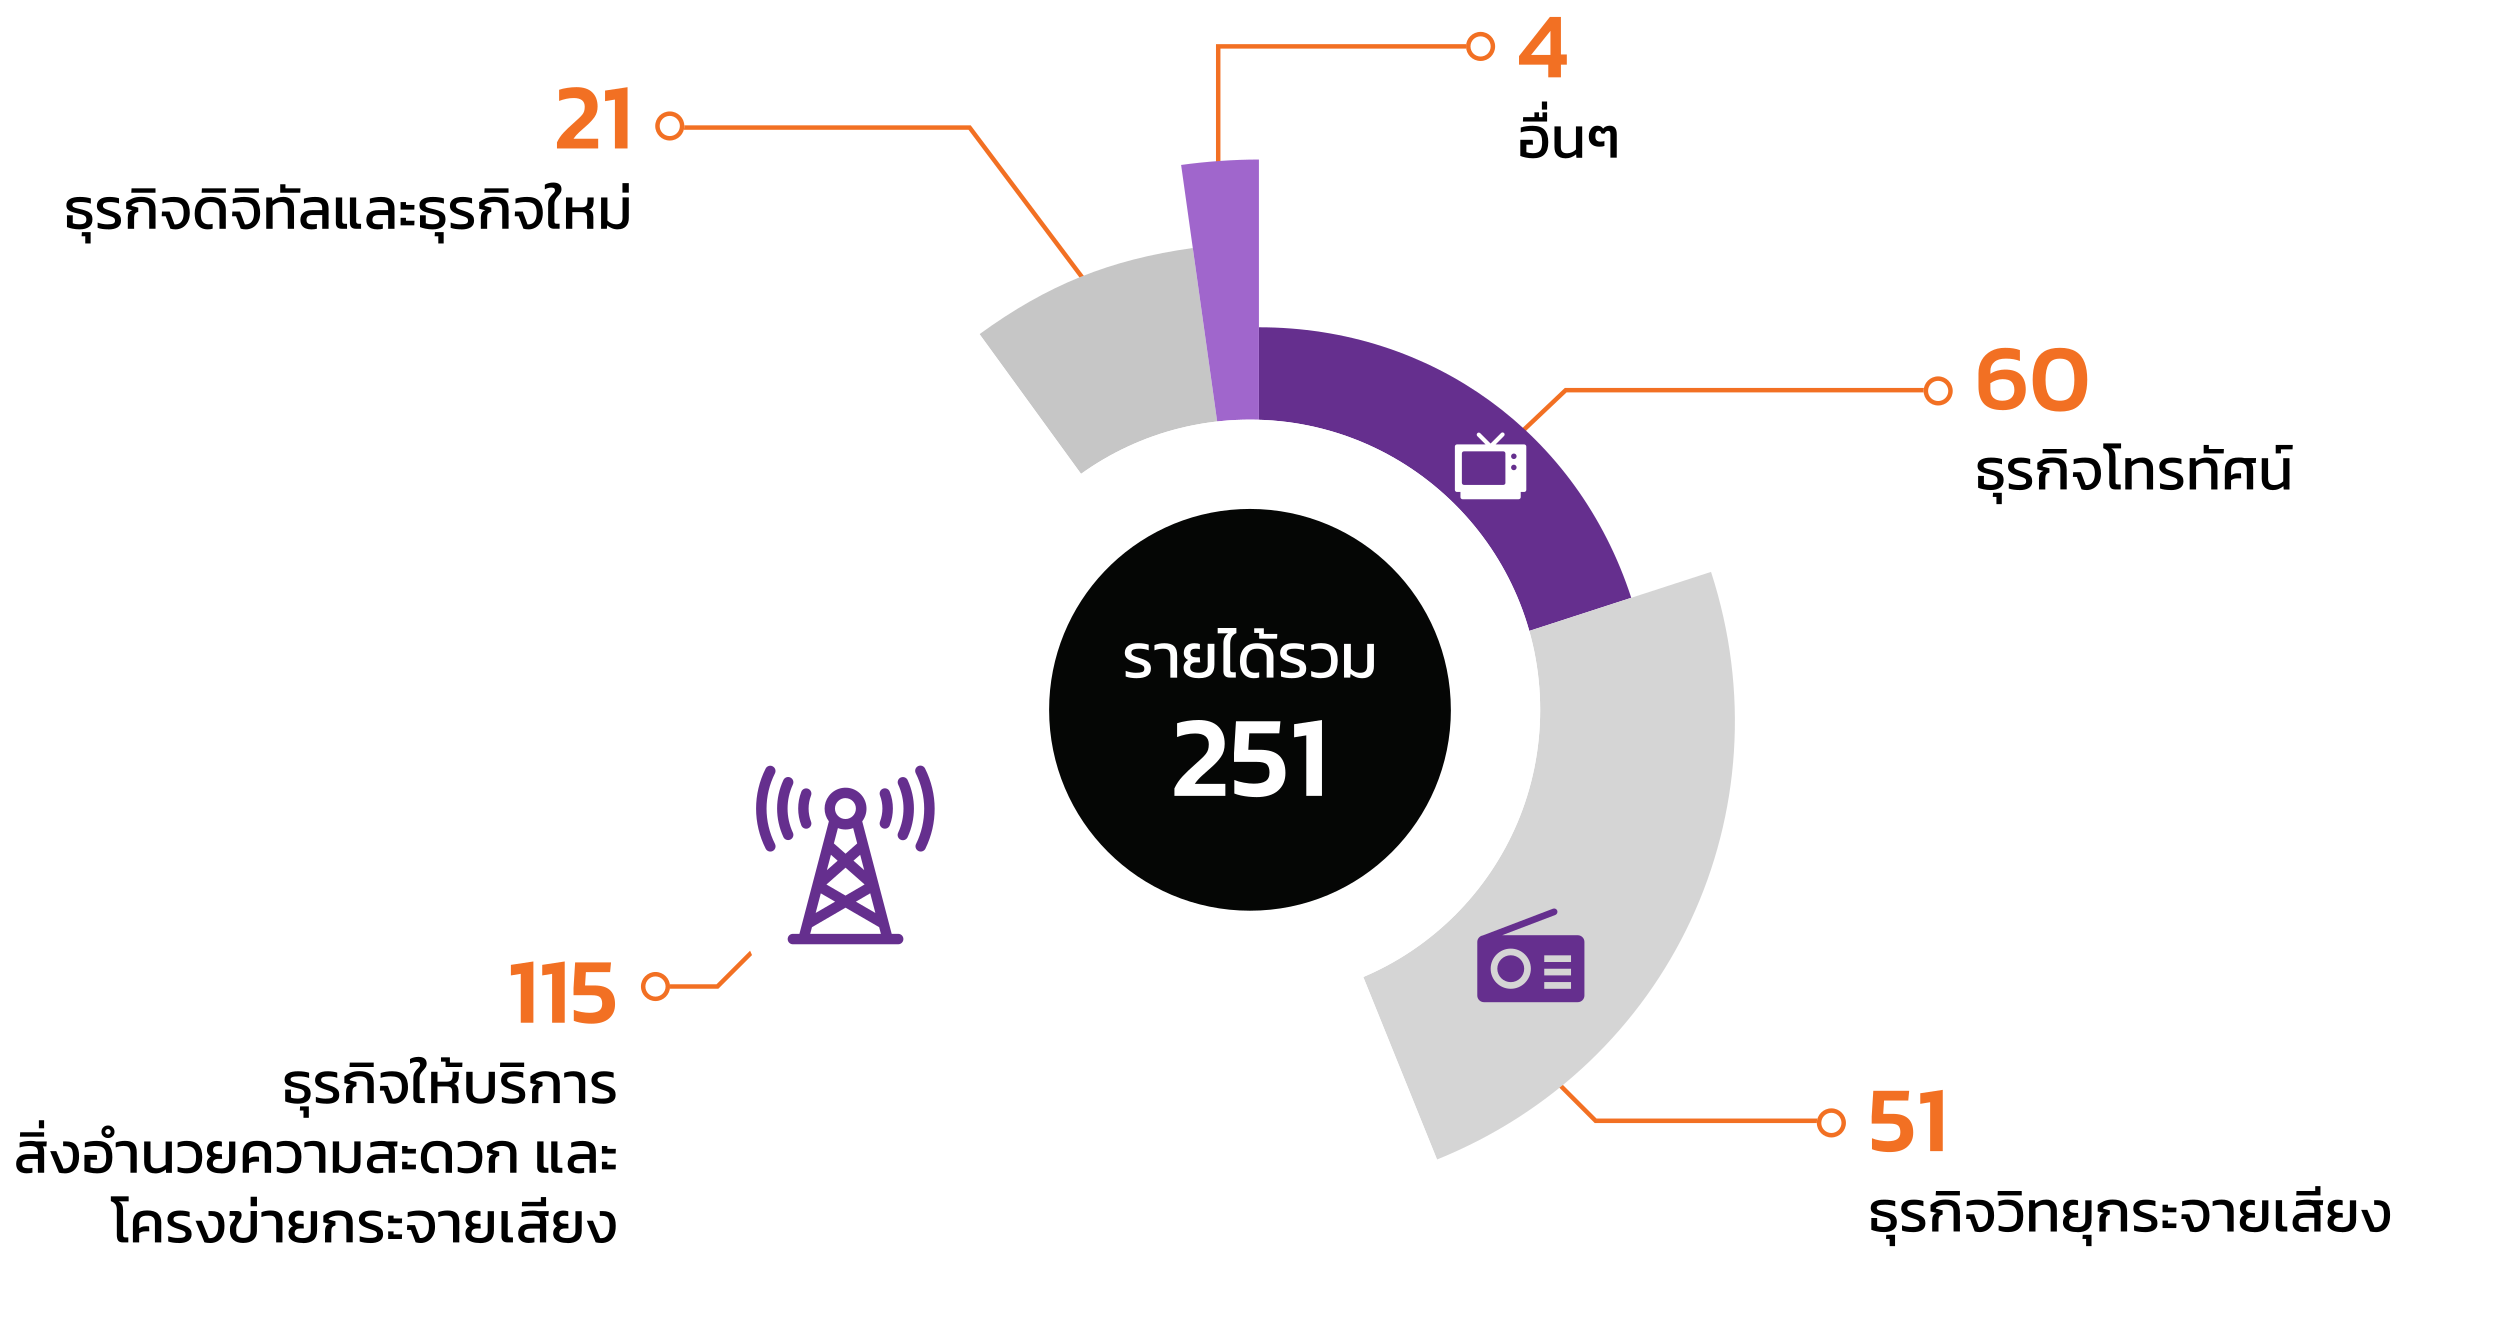 <?xml version="1.0" encoding="UTF-8"?>
<svg xmlns="http://www.w3.org/2000/svg" xmlns:xlink="http://www.w3.org/1999/xlink" viewBox="0 0 560 300">
  <defs>
    <filter id="drop-shadow-2" x="194.16" y="73.36" width="175" height="175" filterUnits="userSpaceOnUse">
      <feOffset dx="2" dy="2"/>
      <feGaussianBlur result="blur" stdDeviation="4"/>
      <feFlood flood-color="#000" flood-opacity=".12"/>
      <feComposite in2="blur" operator="in"/>
      <feComposite in="SourceGraphic"/>
    </filter>
    <clipPath id="clippath">
      <path d="M420,159.02v-.03c0-77.32-62.7-140-140.02-139.99-2.22,0-4.44.06-6.66.15-74.63,3.56-133.31,65.1-133.32,139.82-.01,77.32,62.66,140.01,139.98,140.02,77.32.01,140.01-62.66,140.02-139.98h0ZM279.99,224c-35.9,0-65-29.11-64.99-65.01,0-34.69,27.25-63.26,61.9-64.92,1.03-.04,2.06-.07,3.09-.07,35.9,0,65,29.1,65.01,64.99h0s0,.01,0,.01c0,35.9-29.11,65-65.01,64.99Z" fill="none"/>
    </clipPath>
    <filter id="drop-shadow-3" x="182" y="60.71" width="200" height="201" filterUnits="userSpaceOnUse">
      <feOffset dx="2" dy="2"/>
      <feGaussianBlur result="blur-2" stdDeviation="4"/>
      <feFlood flood-color="#000" flood-opacity=".12"/>
      <feComposite in2="blur-2" operator="in"/>
      <feComposite in="SourceGraphic"/>
    </filter>
    <filter id="drop-shadow-4" x="163" y="41.71" width="238" height="238" filterUnits="userSpaceOnUse">
      <feOffset dx="2" dy="2"/>
      <feGaussianBlur result="blur-3" stdDeviation="4"/>
      <feFlood flood-color="#000" flood-opacity=".12"/>
      <feComposite in2="blur-3" operator="in"/>
      <feComposite in="SourceGraphic"/>
    </filter>
    <filter id="drop-shadow-5" x="144" y="23.71" width="276" height="275" filterUnits="userSpaceOnUse">
      <feOffset dx="2" dy="2"/>
      <feGaussianBlur result="blur-4" stdDeviation="4"/>
      <feFlood flood-color="#000" flood-opacity=".12"/>
      <feComposite in2="blur-4" operator="in"/>
      <feComposite in="SourceGraphic"/>
    </filter>
  </defs>
  <g id="text">
    <path id="Path_33427" data-name="Path 33427" d="M273.38,47.98h-1V9.89h56.02v1h-55.02v37.09Z" fill="#f27023"/>
    <path id="Path_33421" data-name="Path 33421" d="M326.27,111.23l-.69-.73,24.93-23.6h83.2v1h-82.8l-24.64,23.33Z" fill="#f27023"/>
    <path id="Path_33415" data-name="Path 33415" d="M410.41,251.56h-53.2l-.15-.15-16.11-16.11.71-.71,15.96,15.96h52.79v1Z" fill="#f27023"/>
    <path id="Path_33425" data-name="Path 33425" d="M245.04,66.46l-28.1-37.39h-66.75v-1h67.25l28.4,37.79-.8.6Z" fill="#f27023"/>
    <path id="Path_33417" data-name="Path 33417" d="M160.91,221.47h-13.75v-1h13.34l15.96-15.96.71.71-16.26,16.26Z" fill="#f27023"/>
    <path id="Path_33457" data-name="Path 33457" d="M331.65,7.14c1.8,0,3.26,1.46,3.26,3.26s-1.46,3.26-3.26,3.26-3.26-1.46-3.26-3.26h0c0-1.8,1.46-3.26,3.26-3.26Z" fill="#fff"/>
    <path id="Path_33457_-_Outline" data-name="Path 33457 - Outline" d="M331.65,8.14c-1.25,0-2.26,1.01-2.26,2.26s1.01,2.26,2.26,2.26,2.26-1.01,2.26-2.26c0-1.24-1.01-2.25-2.26-2.26M331.65,7.14c1.8,0,3.26,1.46,3.26,3.26s-1.46,3.26-3.26,3.26-3.26-1.46-3.26-3.26h0c0-1.8,1.46-3.26,3.26-3.26Z" fill="#f27023"/>
    <path id="Path_33445" data-name="Path 33445" d="M434.15,84.31c1.8,0,3.26,1.46,3.26,3.26s-1.46,3.26-3.26,3.26-3.26-1.46-3.26-3.26h0c0-1.8,1.46-3.26,3.26-3.26Z" fill="#fff"/>
    <path id="Path_33445_-_Outline" data-name="Path 33445 - Outline" d="M434.15,85.31c-1.25,0-2.26,1.01-2.26,2.26s1.01,2.26,2.26,2.26,2.26-1.01,2.26-2.26c0-1.24-1.01-2.25-2.26-2.26M434.15,84.31c1.8,0,3.26,1.46,3.26,3.26s-1.46,3.26-3.26,3.26-3.26-1.46-3.26-3.26h0c0-1.8,1.46-3.26,3.26-3.26Z" fill="#f27023"/>
    <path id="Path_33432" data-name="Path 33432" d="M410.23,248.27c1.8,0,3.26,1.46,3.26,3.26s-1.46,3.26-3.26,3.26-3.26-1.46-3.26-3.26h0c0-1.8,1.46-3.26,3.26-3.26Z" fill="#fff"/>
    <path id="Path_33432_-_Outline" data-name="Path 33432 - Outline" d="M410.23,249.27c-1.25,0-2.26,1.01-2.26,2.26s1.01,2.26,2.26,2.26,2.26-1.01,2.26-2.26c0-1.24-1.01-2.25-2.26-2.26M410.23,248.27c1.8,0,3.26,1.46,3.26,3.26s-1.46,3.26-3.26,3.26-3.26-1.46-3.26-3.26h0c0-1.8,1.46-3.26,3.26-3.26Z" fill="#f27023"/>
    <path id="Path_33453" data-name="Path 33453" d="M150.03,24.96c1.8,0,3.26,1.46,3.26,3.26s-1.46,3.26-3.26,3.26-3.26-1.46-3.26-3.26h0c0-1.8,1.46-3.26,3.26-3.26Z" fill="#fff"/>
    <path id="Path_33453_-_Outline" data-name="Path 33453 - Outline" d="M150.03,25.96c-1.25,0-2.26,1.01-2.26,2.26s1.01,2.26,2.26,2.26,2.26-1.01,2.26-2.26c0-1.24-1.01-2.25-2.26-2.26M150.03,24.96c1.8,0,3.26,1.46,3.26,3.26s-1.46,3.26-3.26,3.26-3.26-1.46-3.26-3.26h0c0-1.8,1.46-3.26,3.26-3.26Z" fill="#f27023"/>
    <path id="Path_33438" data-name="Path 33438" d="M146.83,217.72c1.8,0,3.26,1.46,3.26,3.26s-1.46,3.26-3.26,3.26-3.26-1.46-3.26-3.26h0c0-1.8,1.46-3.26,3.26-3.26Z" fill="#fff"/>
    <path id="Path_33438_-_Outline" data-name="Path 33438 - Outline" d="M146.83,218.72c-1.25,0-2.26,1.01-2.26,2.26s1.01,2.26,2.26,2.26,2.26-1.01,2.26-2.26c0-1.24-1.01-2.25-2.26-2.26M146.83,217.72c1.8,0,3.26,1.46,3.26,3.26s-1.46,3.26-3.26,3.26-3.26-1.46-3.26-3.26h0c0-1.8,1.46-3.26,3.26-3.26Z" fill="#f27023"/>
    <g>
      <g isolation="isolate">
        <path d="M346.81,17.32v-2.83h-6.55v-1.93l6.91-8.76h2.48v8.4h1.32v2.29h-1.32v2.83h-2.83ZM342.97,12.3h4.33v-5.38l-4.33,5.38Z" fill="#f27023"/>
      </g>
      <g isolation="isolate">
        <path d="M343.35,35.45c-.55,0-1.08-.05-1.57-.16-.49-.1-.9-.22-1.23-.36v-3.61h2.78l.06,1.08h-1.48v1.7c.2.07.43.12.68.16.26.04.5.06.75.06.77,0,1.32-.18,1.63-.55.32-.37.47-1.01.47-1.93,0-.64-.08-1.15-.23-1.51-.16-.37-.41-.63-.77-.78-.36-.15-.85-.23-1.46-.23-.37,0-.76.03-1.17.08-.41.05-.79.14-1.16.26v-1.09c.36-.12.78-.22,1.25-.29s.95-.1,1.42-.1c1.23,0,2.12.31,2.67.93.55.62.82,1.53.82,2.74s-.27,2.08-.82,2.69c-.55.62-1.43.92-2.65.92Z"/>
        <path d="M341.13,27.23l.06-.99h2.52v-1.08h1.03v1.08h.78v-1.08h1.03v2.07h-5.42Z"/>
        <path d="M345.38,24.55v-1.81h1.17v1.81h-1.17Z"/>
        <path d="M350.59,35.45c-.75,0-1.34-.22-1.76-.66-.42-.44-.63-1.07-.63-1.88v-4.6h1.42v4.54c0,.53.12.91.35,1.14.23.23.6.34,1.09.34.38,0,.75-.08,1.09-.24s.63-.36.86-.6v-5.17h1.4v7.02h-1.29l-.07-.77c-.32.27-.68.49-1.08.65-.4.17-.87.25-1.38.25Z"/>
        <path d="M360.73,35.32v-5.29c0-.2-.03-.37-.1-.51-.06-.14-.21-.21-.44-.21-.17,0-.32.05-.45.16-.13.11-.23.26-.32.46h-.66c-.08-.2-.16-.35-.24-.46-.08-.11-.22-.16-.41-.16-.5,0-.75.42-.75,1.25,0,.42.1.71.29.89s.47.27.84.27c.17,0,.33,0,.49-.03.16-.02.3-.04.41-.08v1.09c-.16.05-.33.09-.51.12-.18.03-.4.04-.65.04-.73,0-1.3-.2-1.72-.58s-.62-.96-.62-1.72c0-.42.07-.82.22-1.18s.36-.65.64-.88c.28-.23.63-.34,1.05-.34.3,0,.55.05.75.15.2.1.38.27.55.5.2-.23.42-.4.67-.5.25-.1.51-.15.79-.15.55,0,.96.16,1.21.48.25.32.38.81.38,1.47v5.2h-1.42Z"/>
      </g>
    </g>
    <g>
      <g isolation="isolate">
        <path d="M448.49,91.86c-1.76,0-3.09-.43-3.98-1.3-.89-.87-1.33-2.21-1.33-4.01v-2.9c0-1.12.24-2.11.72-2.97.48-.86,1.17-1.54,2.07-2.03.9-.49,1.95-.74,3.17-.74.7,0,1.31.04,1.83.13.52.08,1.01.21,1.49.38v2.44c-.88-.35-1.93-.53-3.13-.53s-2.02.25-2.6.76c-.59.5-.88,1.17-.88,2v.65c.45-.32.97-.56,1.58-.72.6-.16,1.15-.24,1.66-.24,1.61,0,2.79.39,3.55,1.18s1.13,1.89,1.13,3.32c0,.9-.19,1.69-.56,2.38-.37.69-.94,1.24-1.71,1.63-.77.39-1.77.59-3,.59ZM448.51,89.76c.91,0,1.59-.22,2.04-.65.45-.43.67-1.01.67-1.74,0-.78-.2-1.39-.59-1.81-.39-.42-1.08-.63-2.08-.63-.46,0-.93.08-1.41.25s-.91.38-1.3.65v1.28c0,1.76.89,2.65,2.67,2.65Z" fill="#f27023"/>
        <path d="M461.43,92.19c-1.48,0-2.67-.28-3.57-.84-.9-.56-1.54-1.38-1.94-2.45-.4-1.07-.6-2.36-.6-3.85s.2-2.8.6-3.86c.4-1.06,1.05-1.88,1.94-2.44.9-.56,2.09-.84,3.57-.84s2.67.28,3.57.84c.9.56,1.54,1.37,1.94,2.44.4,1.06.6,2.35.6,3.86s-.2,2.78-.6,3.85c-.4,1.07-1.05,1.89-1.94,2.45-.9.56-2.09.84-3.57.84ZM461.43,89.76c1.22,0,2.06-.41,2.53-1.22.47-.81.7-1.97.7-3.49s-.24-2.67-.7-3.49c-.47-.81-1.31-1.22-2.53-1.22s-2.06.41-2.53,1.22c-.47.81-.7,1.97-.7,3.49s.23,2.67.7,3.49c.47.81,1.31,1.22,2.53,1.22Z" fill="#f27023"/>
      </g>
      <g isolation="isolate">
        <path d="M445.93,109.77c-.56,0-1.09-.05-1.59-.16-.5-.1-.91-.22-1.24-.36v-2.64h1.3v1.79c.42.16.91.23,1.44.23s.91-.08,1.18-.23.42-.44.42-.86c0-.32-.08-.56-.25-.72s-.41-.29-.73-.38c-.32-.09-.72-.19-1.18-.29-.4-.09-.77-.2-1.12-.32-.35-.12-.64-.3-.86-.53-.22-.23-.33-.55-.33-.96,0-.62.26-1.08.79-1.38s1.27-.46,2.23-.46c.48,0,.94.03,1.4.1.46.07.81.15,1.06.24v1.17c-.29-.11-.64-.2-1.05-.27-.42-.07-.82-.1-1.21-.1-.31,0-.61.01-.9.04-.29.03-.52.09-.7.18-.18.09-.27.24-.27.44,0,.23.1.39.29.5.2.11.46.2.8.27s.71.16,1.12.27c.45.12.85.26,1.19.41.34.15.61.36.8.64.19.27.29.66.29,1.16,0,.74-.26,1.29-.77,1.66-.52.37-1.21.56-2.09.56Z"/>
        <path d="M447.2,112.92v-1.61h-.82l.06-.92h1.96v2.54h-1.21Z"/>
        <path d="M452.36,109.77c-.46,0-.9-.03-1.33-.09-.43-.06-.78-.15-1.06-.26v-1.18c.33.13.69.23,1.07.3.39.07.74.1,1.06.1.6,0,1.04-.05,1.33-.16s.43-.34.43-.68c0-.25-.07-.44-.22-.57s-.36-.25-.65-.34-.64-.22-1.07-.36c-.4-.14-.76-.29-1.08-.46-.32-.16-.57-.37-.76-.62-.19-.25-.28-.57-.28-.95,0-.62.23-1.1.7-1.46.47-.36,1.17-.54,2.12-.54.4,0,.79.03,1.18.09.39.06.71.13.96.22v1.17c-.29-.11-.6-.2-.96-.25-.35-.06-.68-.08-.98-.08-.5,0-.91.05-1.21.16-.3.11-.46.33-.46.66,0,.22.08.39.23.51.16.13.38.24.67.34.29.1.64.22,1.05.36.46.15.85.31,1.16.49s.55.39.71.65c.16.26.24.59.24,1,0,.68-.26,1.18-.77,1.5s-1.21.47-2.09.47Z"/>
        <path d="M456.73,109.64v-2.54c0-.38.07-.72.22-1.01.15-.29.42-.49.81-.6l-1.4-.35v-1.46c.35-.3.8-.58,1.37-.83.57-.25,1.23-.37,2-.37,1.03,0,1.82.21,2.38.64.55.43.83,1.15.83,2.15v4.36h-1.42v-4.39c0-.6-.14-1.02-.42-1.25-.28-.24-.76-.36-1.42-.36-.43,0-.84.06-1.21.18-.37.12-.67.28-.88.48v.23l1.48.38v.94c-.34.09-.58.23-.71.42s-.21.48-.21.86v2.52h-1.4Z"/>
        <path d="M457.51,101.56l.06-.99h5.36v.99h-5.42Z"/>
        <path d="M467.38,109.77c-.16,0-.36-.01-.58-.04-.22-.03-.4-.07-.54-.12l-1.04-2.77h-.9l.07-1.07h1.73l1.08,2.89c.39.02.74-.06,1.05-.22.31-.16.55-.44.73-.83s.27-.9.27-1.54c0-.61-.08-1.09-.24-1.44s-.42-.61-.79-.76c-.37-.15-.87-.23-1.5-.23-.35,0-.71.03-1.1.08-.39.05-.76.14-1.12.26v-1.09c.35-.11.74-.21,1.19-.28.45-.07.92-.11,1.41-.11,1.24,0,2.14.31,2.69.92s.83,1.5.83,2.65c0,.81-.15,1.48-.45,2.04-.3.55-.69.97-1.18,1.25-.49.28-1.02.42-1.6.42Z"/>
        <path d="M473.84,109.64c-.56,0-.92-.15-1.1-.45-.18-.3-.27-.7-.27-1.2v-5.65c0-.56-.11-.99-.33-1.27-.22-.28-.55-.5-1.01-.67v-1.08h3.99v1.12h-2.21c.35.19.59.44.74.75s.22.73.22,1.28v5.47c0,.23.04.38.11.46.07.08.23.12.46.12h.6v1.12h-1.21Z"/>
        <path d="M476.07,109.64v-7.02h1.29l.08.77c.32-.28.68-.5,1.09-.66s.88-.24,1.4-.24c.75,0,1.32.22,1.74.66.41.44.62,1.06.62,1.86v4.63h-1.4v-4.56c0-.51-.12-.88-.36-1.1s-.61-.34-1.09-.34c-.39,0-.75.08-1.09.24s-.62.36-.85.6v5.16h-1.42Z"/>
        <path d="M486.24,109.77c-.46,0-.9-.03-1.33-.09-.43-.06-.78-.15-1.06-.26v-1.18c.33.13.69.23,1.07.3.39.07.74.1,1.06.1.6,0,1.04-.05,1.33-.16s.43-.34.43-.68c0-.25-.07-.44-.22-.57s-.36-.25-.65-.34-.64-.22-1.07-.36c-.4-.14-.76-.29-1.08-.46-.32-.16-.57-.37-.76-.62-.19-.25-.28-.57-.28-.95,0-.62.23-1.1.7-1.46.47-.36,1.17-.54,2.12-.54.4,0,.79.03,1.18.09.39.06.71.13.96.22v1.17c-.29-.11-.6-.2-.96-.25-.35-.06-.68-.08-.98-.08-.5,0-.91.05-1.21.16-.3.11-.46.33-.46.66,0,.22.08.39.23.51.16.13.38.24.67.34.29.1.64.22,1.05.36.46.15.85.31,1.16.49s.55.39.71.65c.16.26.24.59.24,1,0,.68-.26,1.18-.77,1.5s-1.21.47-2.09.47Z"/>
        <path d="M490.49,109.64v-7.02h1.29l.08.77c.32-.28.68-.5,1.09-.66s.88-.24,1.4-.24c.75,0,1.32.22,1.74.66.41.44.62,1.06.62,1.86v4.63h-1.4v-4.56c0-.51-.12-.88-.36-1.1s-.61-.34-1.09-.34c-.39,0-.75.08-1.09.24s-.62.36-.85.6v5.16h-1.42Z"/>
        <path d="M493.62,101.56v-1.9h1.17v.91h3.37l-.06.99h-4.47Z"/>
        <path d="M498.36,109.64v-4.45c0-.85.26-1.51.77-1.99.51-.48,1.32-.72,2.42-.72.23,0,.44.01.65.03s.4.05.57.1h2.59l-.07,1.1h-.97c.16.21.26.43.31.68.05.24.08.51.08.79v4.45h-1.42v-4.58c0-.49-.15-.86-.46-1.08s-.73-.34-1.29-.34-1.02.12-1.32.34-.45.59-.45,1.08v1.44c.38-.31.84-.47,1.37-.47h.84l.05,1.13h-.94c-.53,0-.97.15-1.33.44v2.03h-1.42Z"/>
        <path d="M509.02,109.77c-.75,0-1.34-.22-1.76-.66-.42-.44-.63-1.07-.63-1.88v-4.6h1.42v4.54c0,.53.12.91.35,1.14.23.23.6.34,1.09.34.38,0,.75-.08,1.09-.24s.63-.36.86-.6v-5.17h1.4v7.02h-1.29l-.07-.77c-.32.27-.68.49-1.08.65-.4.17-.87.25-1.38.25Z"/>
        <path d="M509.76,101.56v-1.9h3.82l-.05.99h-2.6v.91h-1.17Z"/>
      </g>
    </g>
    <g>
      <g isolation="isolate">
        <path d="M423.25,258.07c-.41,0-.85-.02-1.33-.07-.48-.05-.95-.12-1.41-.22s-.85-.22-1.19-.36v-2.46c.49.21,1.07.38,1.73.49s1.26.18,1.8.18c.95,0,1.66-.15,2.13-.46.47-.31.7-.83.7-1.57,0-.66-.16-1.14-.47-1.45-.32-.31-.94-.46-1.88-.46h-4.07v-1.6l.36-5.75h8.04l-.21,2.18h-5.42l-.19,2.98h2.04c1.64,0,2.83.36,3.57,1.07s1.11,1.76,1.11,3.13-.45,2.39-1.33,3.18-2.22,1.19-3.98,1.19Z" fill="#f27023"/>
        <path d="M432.35,257.86v-10.96l-2.21.36v-2.37l5.04-.76v13.73h-2.83Z" fill="#f27023"/>
      </g>
      <g isolation="isolate">
        <path d="M422.01,275.99c-.56,0-1.09-.05-1.59-.16-.5-.1-.91-.22-1.24-.36v-2.64h1.3v1.79c.42.16.91.23,1.44.23s.91-.08,1.18-.23c.28-.15.42-.44.42-.86,0-.32-.08-.56-.25-.72-.17-.16-.41-.29-.73-.38s-.71-.19-1.18-.29c-.4-.09-.77-.2-1.12-.32-.35-.12-.64-.3-.86-.53-.22-.23-.33-.55-.33-.96,0-.62.26-1.08.79-1.38.52-.31,1.27-.46,2.23-.46.48,0,.94.03,1.4.1.46.07.81.15,1.06.24v1.17c-.29-.11-.64-.2-1.05-.27-.42-.07-.82-.1-1.21-.1-.31,0-.61.01-.9.04-.29.03-.52.09-.7.18-.18.09-.27.24-.27.44,0,.23.1.39.29.5s.46.2.8.27c.34.07.71.16,1.12.27.45.12.85.26,1.19.41.34.15.61.36.8.64.19.27.29.66.29,1.16,0,.74-.26,1.29-.77,1.66-.52.37-1.21.56-2.09.56Z"/>
        <path d="M423.28,279.13v-1.61h-.82l.07-.92h1.96v2.54h-1.21Z"/>
        <path d="M428.44,275.99c-.46,0-.9-.03-1.33-.09s-.78-.15-1.06-.26v-1.18c.33.13.69.23,1.07.3.39.07.74.1,1.06.1.6,0,1.04-.05,1.33-.16s.43-.34.43-.68c0-.25-.07-.44-.22-.57s-.36-.25-.65-.34c-.29-.1-.64-.22-1.07-.36-.4-.14-.76-.29-1.08-.46-.32-.16-.57-.37-.76-.62-.19-.25-.28-.57-.28-.95,0-.62.23-1.1.7-1.46s1.17-.54,2.12-.54c.4,0,.79.03,1.18.09.39.06.71.13.96.22v1.17c-.29-.11-.6-.2-.96-.25-.35-.06-.68-.08-.98-.08-.5,0-.91.05-1.21.16-.3.11-.46.33-.46.66,0,.22.08.39.23.51.16.13.38.24.67.34.29.1.64.22,1.05.36.46.15.84.31,1.16.49.31.18.55.39.71.65.16.26.24.59.24,1,0,.68-.26,1.18-.77,1.5s-1.21.47-2.09.47Z"/>
        <path d="M432.81,275.86v-2.54c0-.38.07-.72.22-1.01.15-.29.42-.49.81-.6l-1.4-.35v-1.46c.35-.3.8-.58,1.37-.83s1.23-.37,2-.37c1.03,0,1.83.21,2.38.64.55.43.83,1.15.83,2.15v4.36h-1.42v-4.39c0-.6-.14-1.02-.42-1.25-.28-.24-.76-.36-1.42-.36-.43,0-.84.06-1.21.18-.37.12-.67.28-.88.48v.23l1.48.38v.94c-.34.09-.58.23-.72.42s-.21.48-.21.86v2.52h-1.4Z"/>
        <path d="M433.59,267.77l.07-.99h5.36v.99h-5.42Z"/>
        <path d="M443.46,275.99c-.17,0-.36-.01-.58-.04-.22-.03-.4-.07-.54-.12l-1.04-2.77h-.9l.06-1.07h1.73l1.08,2.89c.39.02.74-.06,1.05-.22.31-.16.55-.44.73-.83.18-.39.27-.9.27-1.54,0-.61-.08-1.09-.24-1.44s-.42-.61-.79-.76-.87-.23-1.5-.23c-.35,0-.71.03-1.11.08-.39.05-.76.14-1.12.26v-1.09c.35-.11.74-.21,1.19-.28.45-.07.92-.11,1.41-.11,1.24,0,2.14.31,2.69.92s.83,1.5.83,2.65c0,.81-.15,1.48-.45,2.04-.3.55-.69.97-1.18,1.25-.49.28-1.02.42-1.6.42Z"/>
        <path d="M449.8,275.99c-.81,0-1.51-.13-2.11-.39v-1.12c.26.11.54.2.85.27.31.07.61.1.92.1.59,0,1.06-.08,1.4-.25.35-.16.6-.43.75-.8.15-.37.23-.86.23-1.46,0-.9-.18-1.54-.55-1.92-.37-.38-.98-.57-1.84-.57-.31,0-.62.03-.91.1-.29.06-.58.16-.84.28v-1.13c.29-.12.61-.22.96-.29s.71-.1,1.11-.1c1.16,0,2.03.31,2.59.93.57.62.85,1.52.85,2.71s-.27,2.08-.81,2.7c-.54.62-1.41.94-2.59.94Z"/>
        <path d="M447.45,267.77l.06-.99h5.36v.99h-5.42Z"/>
        <path d="M454.52,275.86v-7.02h1.29l.08.77c.32-.28.68-.5,1.09-.66s.88-.24,1.4-.24c.75,0,1.32.22,1.74.66.41.44.62,1.06.62,1.86v4.63h-1.4v-4.56c0-.51-.12-.88-.36-1.1s-.61-.34-1.09-.34c-.39,0-.75.08-1.09.24s-.62.36-.85.6v5.16h-1.42Z"/>
        <path d="M465.33,275.99c-.62,0-1.18-.07-1.66-.22s-.87-.38-1.15-.7c-.28-.32-.42-.75-.42-1.27,0-.35.08-.67.25-.94.17-.27.41-.49.73-.64-.27-.1-.49-.28-.67-.53-.18-.25-.27-.56-.27-.94,0-.67.21-1.17.62-1.51.41-.34.94-.51,1.58-.51.25,0,.47.02.65.05.18.03.35.07.49.12v1.08c-.25-.07-.55-.1-.88-.1s-.62.07-.81.21c-.19.14-.29.36-.29.68,0,.33.11.57.33.71.22.14.52.21.9.21h.74l.07,1.05h-.83c-.82,0-1.24.36-1.24,1.08,0,.36.15.62.44.8.29.18.75.27,1.36.27,1.22,0,1.83-.5,1.83-1.5v-4.52h1.4v4.35c0,.94-.26,1.65-.79,2.11-.53.46-1.32.69-2.38.69Z"/>
        <path d="M467.29,279.13v-1.61h-.82l.07-.92h1.96v2.54h-1.21Z"/>
        <path d="M470.26,275.86v-2.54c0-.38.07-.72.22-1.01.15-.29.42-.49.81-.6l-1.4-.35v-1.46c.35-.3.8-.58,1.37-.83.57-.25,1.23-.37,2-.37,1.03,0,1.82.21,2.38.64.55.43.83,1.15.83,2.15v4.36h-1.42v-4.39c0-.6-.14-1.02-.42-1.25-.28-.24-.76-.36-1.42-.36-.43,0-.84.06-1.21.18-.37.12-.67.28-.88.48v.23l1.48.38v.94c-.34.09-.58.23-.71.42s-.21.48-.21.86v2.52h-1.4Z"/>
        <path d="M480.42,275.99c-.46,0-.9-.03-1.33-.09-.43-.06-.78-.15-1.06-.26v-1.18c.33.13.69.23,1.07.3.39.07.74.1,1.06.1.6,0,1.04-.05,1.33-.16s.43-.34.43-.68c0-.25-.07-.44-.22-.57s-.36-.25-.65-.34-.64-.22-1.07-.36c-.4-.14-.76-.29-1.08-.46-.32-.16-.57-.37-.76-.62-.19-.25-.28-.57-.28-.95,0-.62.23-1.1.7-1.46.47-.36,1.17-.54,2.12-.54.4,0,.79.03,1.18.09.39.06.71.13.96.22v1.17c-.29-.11-.6-.2-.96-.25-.35-.06-.68-.08-.98-.08-.5,0-.91.05-1.21.16-.3.11-.46.33-.46.66,0,.22.08.39.23.51.16.13.38.24.67.34.29.1.64.22,1.05.36.46.15.85.31,1.16.49s.55.39.71.65c.16.26.24.59.24,1,0,.68-.26,1.18-.77,1.5s-1.21.47-2.09.47Z"/>
        <path d="M484.41,271.55v-1.69h1.21v.64h1.91l-.05,1.05h-3.07ZM484.41,275.09v-1.69h1.21v.65h1.91l-.05,1.04h-3.07Z"/>
        <path d="M491.68,275.99c-.16,0-.36-.01-.58-.04-.22-.03-.4-.07-.54-.12l-1.04-2.77h-.9l.07-1.07h1.73l1.08,2.89c.39.02.74-.06,1.05-.22.31-.16.55-.44.73-.83s.27-.9.27-1.54c0-.61-.08-1.09-.24-1.44s-.42-.61-.79-.76c-.37-.15-.87-.23-1.5-.23-.35,0-.71.03-1.1.08-.39.05-.76.14-1.12.26v-1.09c.35-.11.74-.21,1.19-.28.45-.07.92-.11,1.41-.11,1.24,0,2.14.31,2.69.92s.83,1.5.83,2.65c0,.81-.15,1.48-.45,2.04-.3.55-.69.97-1.18,1.25-.49.28-1.02.42-1.6.42Z"/>
        <path d="M498.93,275.86v-4.42c0-.36-.04-.65-.12-.88-.08-.23-.23-.41-.44-.53-.22-.12-.54-.18-.96-.18-.28,0-.58.03-.9.09s-.62.14-.88.25v-1.09c.26-.11.57-.21.94-.28.37-.07.74-.11,1.11-.11.94,0,1.61.2,2.03.61.42.41.63,1.05.63,1.94v4.6h-1.42Z"/>
        <path d="M504.94,275.99c-.62,0-1.18-.07-1.66-.22s-.87-.38-1.15-.7c-.28-.32-.42-.75-.42-1.27,0-.35.08-.67.25-.94.16-.27.41-.49.73-.64-.27-.1-.49-.28-.67-.53-.18-.25-.27-.56-.27-.94,0-.67.21-1.17.62-1.51.41-.34.94-.51,1.58-.51.25,0,.47.02.65.05s.35.07.49.12v1.08c-.25-.07-.55-.1-.88-.1s-.62.07-.81.21-.29.36-.29.68c0,.33.11.57.33.71.22.14.52.21.9.21h.74l.06,1.05h-.83c-.82,0-1.24.36-1.24,1.08,0,.36.15.62.44.8s.75.27,1.37.27c1.22,0,1.83-.5,1.83-1.5v-4.52h1.4v4.35c0,.94-.26,1.65-.79,2.11-.53.46-1.32.69-2.38.69Z"/>
        <path d="M511.15,275.86c-.48,0-.82-.12-1.04-.35-.22-.23-.33-.57-.33-1v-5.67h1.4v5.32c0,.39.19.58.57.58h.6v1.12h-1.21Z"/>
        <path d="M515.92,275.99c-.44,0-.84-.07-1.21-.21-.36-.14-.65-.37-.86-.69-.21-.32-.32-.73-.32-1.24,0-.68.23-1.22.69-1.6.46-.38,1.14-.57,2.04-.57h2.15v-.44c0-.51-.13-.87-.39-1.07-.26-.2-.74-.31-1.43-.31-.4,0-.79.03-1.17.08-.38.05-.75.14-1.12.26v-1.09c.34-.11.73-.21,1.18-.28.45-.07.9-.11,1.35-.11.23,0,.44.01.64.03.2.02.39.05.57.1h2.35l-.08,1.1h-.82c.12.19.2.41.25.64.04.24.06.5.06.77v4.5h-1.4v-3.09h-2.07c-.48,0-.84.08-1.09.24-.25.16-.37.44-.37.84s.11.65.33.79c.22.15.58.22,1.08.22.16,0,.31,0,.47-.03.16-.02.3-.04.41-.08v1.08c-.16.04-.34.08-.56.11-.22.03-.45.04-.7.04Z"/>
        <path d="M514.36,267.77l.06-.99h4.19v-1.08h1.17v2.07h-5.42Z"/>
        <path d="M524.6,275.99c-.62,0-1.18-.07-1.66-.22s-.87-.38-1.15-.7c-.28-.32-.42-.75-.42-1.27,0-.35.08-.67.25-.94.16-.27.41-.49.73-.64-.27-.1-.49-.28-.67-.53-.18-.25-.27-.56-.27-.94,0-.67.21-1.17.62-1.51.41-.34.94-.51,1.58-.51.25,0,.47.02.65.05s.35.07.49.12v1.08c-.25-.07-.55-.1-.88-.1s-.62.07-.81.21-.29.36-.29.68c0,.33.11.57.33.71.22.14.52.21.9.21h.74l.06,1.05h-.83c-.82,0-1.24.36-1.24,1.08,0,.36.15.62.44.8s.75.27,1.37.27c1.22,0,1.83-.5,1.83-1.5v-4.52h1.4v4.35c0,.94-.26,1.65-.79,2.11-.53.46-1.32.69-2.38.69Z"/>
        <path d="M532.18,275.99c-.2,0-.42-.01-.66-.04-.24-.03-.46-.07-.64-.13l-1.98-4.81h1.38l1.6,3.9c.75.04,1.29-.18,1.62-.64.34-.46.51-1.18.51-2.14,0-.56-.05-1.01-.16-1.33-.1-.33-.28-.55-.53-.69-.25-.13-.59-.2-1.02-.2h-.49v-1.07h.68c1,0,1.74.27,2.2.81.46.54.69,1.36.69,2.47,0,.92-.14,1.66-.42,2.23-.28.57-.66.98-1.14,1.25-.48.26-1.03.4-1.64.4Z"/>
      </g>
    </g>
    <g>
      <g isolation="isolate">
        <path d="M116.65,229.1v-10.96l-2.21.36v-2.37l5.04-.76v13.73h-2.83Z" fill="#f27023"/>
        <path d="M123.67,229.1v-10.96l-2.21.36v-2.37l5.04-.76v13.73h-2.83Z" fill="#f27023"/>
        <path d="M132.46,229.31c-.41,0-.85-.02-1.33-.07-.48-.05-.95-.12-1.41-.22s-.85-.22-1.19-.36v-2.46c.49.21,1.07.38,1.73.49s1.26.18,1.8.18c.95,0,1.66-.15,2.13-.46.47-.31.7-.83.7-1.57,0-.66-.16-1.14-.47-1.45s-.94-.46-1.88-.46h-4.07v-1.6l.36-5.75h8.04l-.21,2.18h-5.42l-.19,2.98h2.04c1.64,0,2.83.36,3.57,1.07s1.11,1.76,1.11,3.13-.44,2.39-1.33,3.18c-.89.79-2.22,1.19-3.98,1.19Z" fill="#f27023"/>
      </g>
      <g isolation="isolate">
        <path d="M66.71,247.23c-.56,0-1.09-.05-1.59-.16-.5-.1-.91-.22-1.24-.36v-2.64h1.3v1.79c.42.16.91.23,1.44.23s.91-.08,1.18-.23c.28-.15.42-.44.42-.86,0-.32-.08-.56-.25-.72-.17-.16-.41-.29-.73-.38-.32-.09-.72-.19-1.18-.29-.4-.09-.77-.2-1.12-.32-.35-.12-.64-.3-.86-.53-.22-.23-.33-.55-.33-.96,0-.62.26-1.08.79-1.38.52-.31,1.27-.46,2.23-.46.48,0,.94.03,1.4.1.46.07.81.15,1.06.24v1.17c-.29-.11-.64-.2-1.05-.27-.42-.07-.82-.1-1.21-.1-.31,0-.61.01-.9.04-.29.03-.52.09-.7.18s-.27.24-.27.44c0,.23.1.39.29.5.2.11.46.2.8.27.34.07.71.16,1.12.27.45.12.85.26,1.19.41s.61.36.8.64c.19.27.29.66.29,1.16,0,.74-.26,1.29-.77,1.66-.52.37-1.21.56-2.09.56Z"/>
        <path d="M67.98,250.37v-1.61h-.82l.06-.92h1.96v2.54h-1.21Z"/>
        <path d="M73.14,247.23c-.46,0-.9-.03-1.33-.09-.43-.06-.78-.15-1.06-.26v-1.18c.33.13.69.23,1.07.3.39.07.74.1,1.06.1.6,0,1.04-.05,1.33-.16s.43-.34.43-.68c0-.25-.07-.44-.22-.57s-.36-.25-.65-.34c-.29-.1-.64-.22-1.07-.36-.4-.14-.76-.29-1.08-.46-.32-.16-.57-.37-.76-.62-.19-.25-.28-.57-.28-.95,0-.62.23-1.1.7-1.46.47-.36,1.17-.54,2.12-.54.4,0,.79.03,1.18.09s.71.13.96.22v1.17c-.29-.11-.6-.2-.96-.25-.35-.06-.68-.08-.98-.08-.5,0-.91.05-1.21.16s-.46.33-.46.66c0,.22.08.39.23.51.16.13.38.24.67.34.29.1.64.22,1.05.36.46.15.85.31,1.16.49.31.18.55.39.71.65.16.26.24.59.24,1,0,.68-.26,1.18-.77,1.5s-1.21.47-2.09.47Z"/>
        <path d="M77.51,247.1v-2.54c0-.38.07-.72.22-1.01.15-.29.42-.49.81-.6l-1.4-.35v-1.46c.35-.3.8-.58,1.37-.83.57-.25,1.23-.37,2-.37,1.03,0,1.82.21,2.38.64.55.43.83,1.15.83,2.15v4.36h-1.42v-4.39c0-.6-.14-1.02-.42-1.25s-.76-.36-1.42-.36c-.43,0-.84.06-1.21.18-.37.12-.67.28-.88.48v.23l1.48.38v.94c-.34.09-.58.23-.72.42s-.21.48-.21.86v2.52h-1.4Z"/>
        <path d="M78.29,239.01l.06-.99h5.36v.99h-5.42Z"/>
        <path d="M88.16,247.23c-.16,0-.36-.01-.58-.04-.22-.03-.4-.07-.54-.12l-1.04-2.77h-.9l.06-1.07h1.73l1.08,2.89c.39.02.74-.06,1.05-.22.31-.16.55-.44.73-.83.18-.39.27-.9.27-1.54,0-.61-.08-1.09-.24-1.44s-.42-.61-.79-.76c-.37-.15-.87-.23-1.5-.23-.35,0-.71.03-1.1.08-.39.05-.76.14-1.12.26v-1.09c.35-.11.74-.21,1.19-.28.45-.07.92-.11,1.41-.11,1.24,0,2.14.31,2.69.92s.83,1.5.83,2.65c0,.81-.15,1.48-.45,2.04-.3.55-.69.97-1.18,1.25-.49.28-1.02.42-1.6.42Z"/>
        <path d="M93.96,247.1c-.48,0-.82-.12-1.04-.35-.22-.23-.33-.57-.33-1v-4.3c0-.43.08-.8.23-1.09.16-.29.33-.54.53-.75.2-.2.38-.39.53-.56.16-.17.23-.35.23-.54,0-.25-.07-.42-.21-.51-.14-.09-.36-.13-.64-.13-.47,0-.94.13-1.42.39v-1.04c.26-.16.56-.28.9-.36s.67-.12.99-.12c.62,0,1.07.13,1.38.39.3.26.46.63.46,1.1,0,.28-.05.52-.16.72-.11.2-.24.39-.4.57-.16.17-.31.35-.47.53-.16.18-.29.39-.4.61-.11.22-.16.5-.16.82v3.91c0,.23.04.38.11.46.07.08.23.12.46.12h.6v1.12h-1.21Z"/>
        <path d="M96.58,247.1v-7.02h1.42v2.21h2.03c.51,0,.86-.11,1.06-.33.19-.22.29-.54.29-.97v-.91h1.4v.87c0,.43-.08.82-.23,1.14-.15.33-.43.57-.83.71.4.14.66.36.79.66.13.3.2.65.2,1.05v2.59h-1.4v-2.42c0-.5-.1-.85-.29-1.03-.19-.19-.54-.28-1.05-.28h-1.98v3.73h-1.42Z"/>
        <path d="M99.81,239.01v-1.2h-1.03v-.97h2v1.18h2.81l-.05.99h-3.73Z"/>
        <path d="M107.65,247.23c-1.01,0-1.79-.24-2.36-.71-.57-.48-.85-1.19-.85-2.15v-4.29h1.42v4.34c0,.58.15,1,.46,1.27s.75.4,1.33.4,1.04-.13,1.35-.4.46-.69.46-1.27v-4.34h1.4v4.29c0,.95-.28,1.67-.85,2.15s-1.35.71-2.37.71Z"/>
        <path d="M114.81,247.23c-.46,0-.9-.03-1.33-.09-.43-.06-.78-.15-1.06-.26v-1.18c.33.13.69.23,1.07.3.39.07.74.1,1.06.1.6,0,1.04-.05,1.33-.16s.43-.34.43-.68c0-.25-.07-.44-.22-.57s-.36-.25-.65-.34c-.29-.1-.64-.22-1.07-.36-.4-.14-.76-.29-1.08-.46-.32-.16-.57-.37-.76-.62-.19-.25-.28-.57-.28-.95,0-.62.23-1.1.7-1.46.47-.36,1.17-.54,2.12-.54.4,0,.79.03,1.18.09s.71.13.96.22v1.17c-.29-.11-.6-.2-.96-.25-.35-.06-.68-.08-.98-.08-.5,0-.91.05-1.21.16s-.46.33-.46.66c0,.22.08.39.23.51.16.13.38.24.67.34.29.1.64.22,1.05.36.46.15.85.31,1.16.49.31.18.55.39.71.65.16.26.24.59.24,1,0,.68-.26,1.18-.77,1.5s-1.21.47-2.09.47Z"/>
        <path d="M111.99,239.01l.06-.99h5.36v.99h-5.42Z"/>
        <path d="M119.18,247.1v-2.54c0-.38.07-.72.22-1.01.15-.29.42-.49.81-.6l-1.4-.35v-1.46c.35-.3.8-.58,1.37-.83.57-.25,1.23-.37,2-.37,1.03,0,1.82.21,2.38.64.55.43.83,1.15.83,2.15v4.36h-1.42v-4.39c0-.6-.14-1.02-.42-1.25s-.76-.36-1.42-.36c-.43,0-.84.06-1.21.18-.37.12-.67.28-.88.48v.23l1.48.38v.94c-.34.09-.58.23-.72.42s-.21.48-.21.86v2.52h-1.4Z"/>
        <path d="M129.68,247.1v-4.42c0-.36-.04-.65-.12-.88-.08-.23-.23-.41-.44-.53-.22-.12-.54-.18-.96-.18-.28,0-.58.03-.9.09-.32.06-.62.14-.88.25v-1.09c.26-.11.57-.21.94-.28.37-.07.74-.11,1.11-.11.94,0,1.61.2,2.03.61s.63,1.05.63,1.94v4.6h-1.42Z"/>
        <path d="M135.05,247.23c-.46,0-.9-.03-1.33-.09-.43-.06-.78-.15-1.06-.26v-1.18c.33.13.69.23,1.07.3.39.07.74.1,1.06.1.6,0,1.04-.05,1.33-.16s.43-.34.43-.68c0-.25-.07-.44-.22-.57s-.36-.25-.65-.34c-.29-.1-.64-.22-1.07-.36-.4-.14-.76-.29-1.08-.46-.32-.16-.57-.37-.76-.62-.19-.25-.28-.57-.28-.95,0-.62.23-1.1.7-1.46.47-.36,1.17-.54,2.12-.54.4,0,.79.03,1.18.09s.71.13.96.22v1.17c-.29-.11-.6-.2-.96-.25-.35-.06-.68-.08-.98-.08-.5,0-.91.05-1.21.16s-.46.33-.46.66c0,.22.08.39.23.51.16.13.38.24.67.34.29.1.64.22,1.05.36.46.15.85.31,1.16.49.31.18.55.39.71.65.16.26.24.59.24,1,0,.68-.26,1.18-.77,1.5s-1.21.47-2.09.47Z"/>
        <path d="M6.01,262.83c-.44,0-.85-.07-1.21-.21-.36-.14-.65-.37-.86-.69s-.32-.73-.32-1.24c0-.68.23-1.22.69-1.6.46-.38,1.14-.57,2.04-.57h2.15v-.44c0-.51-.13-.87-.39-1.07-.26-.2-.74-.31-1.43-.31-.4,0-.79.03-1.17.08-.38.05-.75.14-1.12.26v-1.09c.34-.11.73-.21,1.18-.28.45-.07.9-.11,1.35-.11.23,0,.44.01.64.03s.39.05.57.1h2.35l-.08,1.1h-.82c.12.19.2.41.25.64s.06.5.06.77v4.5h-1.4v-3.09h-2.07c-.48,0-.84.08-1.09.24-.25.16-.37.44-.37.84s.11.65.33.79c.22.15.58.22,1.09.22.16,0,.31,0,.47-.03.16-.02.3-.04.41-.08v1.08c-.16.04-.34.08-.56.11-.22.03-.45.04-.7.04Z"/>
        <path d="M4.46,254.61l.06-.99h5.36v.99h-5.42Z"/>
        <path d="M8.71,252.74v-1.81h1.17v1.81h-1.17Z"/>
        <path d="M14.51,262.83c-.2,0-.42-.01-.66-.04-.24-.03-.46-.07-.64-.13l-1.98-4.81h1.38l1.6,3.9c.75.04,1.29-.18,1.62-.64.34-.46.51-1.18.51-2.14,0-.56-.05-1.01-.16-1.33s-.28-.55-.53-.69c-.25-.13-.59-.2-1.02-.2h-.49v-1.07h.68c1,0,1.74.27,2.2.81s.69,1.36.69,2.47c0,.92-.14,1.66-.42,2.23-.28.57-.66.98-1.14,1.25-.48.26-1.03.4-1.64.4Z"/>
        <path d="M21.71,262.83c-.55,0-1.08-.05-1.57-.16-.49-.1-.9-.22-1.23-.36v-3.61h2.78l.06,1.08h-1.48v1.7c.2.07.43.12.68.16.26.04.5.06.75.06.77,0,1.32-.18,1.63-.55.32-.37.47-1.01.47-1.93,0-.64-.08-1.15-.23-1.51-.16-.37-.41-.63-.77-.78-.36-.15-.85-.23-1.46-.23-.37,0-.76.03-1.17.08-.41.05-.79.14-1.16.26v-1.09c.36-.12.78-.22,1.25-.29.47-.07.95-.1,1.42-.1,1.23,0,2.12.31,2.67.93.55.62.82,1.53.82,2.74s-.27,2.08-.82,2.69c-.55.62-1.43.92-2.65.92Z"/>
        <path d="M24.2,254.92c-.41,0-.75-.13-1.04-.4s-.43-.6-.43-1,.14-.75.43-1.01c.29-.27.63-.4,1.04-.4s.75.13,1.03.4c.28.27.42.61.42,1.01s-.14.73-.42,1c-.28.27-.63.4-1.03.4ZM24.2,254.12c.16,0,.31-.06.42-.18s.18-.26.18-.42c0-.17-.06-.32-.18-.44-.12-.12-.26-.18-.42-.18s-.31.06-.44.18c-.13.12-.19.27-.19.44,0,.16.06.29.19.42s.27.18.44.18Z"/>
        <path d="M29.22,262.7v-4.42c0-.36-.04-.65-.12-.88-.08-.23-.23-.41-.44-.53-.22-.12-.54-.18-.96-.18-.28,0-.58.03-.9.09-.32.06-.62.14-.88.25v-1.09c.26-.11.57-.21.94-.28.37-.07.74-.11,1.11-.11.94,0,1.61.2,2.03.61s.63,1.05.63,1.94v4.6h-1.42Z"/>
        <path d="M34.68,262.83c-.75,0-1.34-.22-1.76-.66-.42-.44-.63-1.07-.63-1.88v-4.6h1.42v4.54c0,.53.12.91.35,1.14s.6.34,1.09.34c.38,0,.75-.08,1.09-.24s.63-.36.86-.6v-5.17h1.4v7.02h-1.29l-.06-.77c-.32.27-.68.49-1.09.65-.4.17-.86.25-1.38.25Z"/>
        <path d="M41.89,262.83c-.81,0-1.51-.13-2.11-.39v-1.12c.26.11.54.2.85.27.31.07.61.1.92.1.59,0,1.06-.08,1.4-.25.35-.16.6-.43.75-.8.15-.37.23-.86.23-1.46,0-.9-.18-1.54-.55-1.92-.37-.38-.98-.57-1.84-.57-.31,0-.62.03-.91.1-.29.06-.58.16-.84.28v-1.13c.29-.12.61-.22.96-.29.34-.07.71-.1,1.11-.1,1.16,0,2.03.31,2.59.93.57.62.85,1.52.85,2.71s-.27,2.08-.81,2.7-1.41.94-2.59.94Z"/>
        <path d="M49.55,262.83c-.62,0-1.18-.07-1.66-.22s-.87-.38-1.15-.7-.42-.75-.42-1.27c0-.35.08-.67.25-.94.16-.27.41-.49.73-.64-.27-.1-.49-.28-.67-.53-.18-.25-.27-.56-.27-.94,0-.67.21-1.17.62-1.51.41-.34.94-.51,1.58-.51.25,0,.47.02.65.05.18.03.35.07.49.12v1.08c-.25-.07-.55-.1-.88-.1s-.62.07-.81.21c-.19.14-.29.36-.29.68,0,.33.11.57.33.71.22.14.52.21.9.21h.74l.06,1.05h-.83c-.82,0-1.24.36-1.24,1.08,0,.36.15.62.44.8.29.18.75.27,1.36.27,1.22,0,1.83-.5,1.83-1.5v-4.52h1.4v4.35c0,.94-.26,1.65-.79,2.11-.53.46-1.32.69-2.38.69Z"/>
        <path d="M54.37,262.7v-4.45c0-.85.26-1.51.77-1.99s1.32-.72,2.42-.72,1.91.24,2.41.72c.5.48.75,1.14.75,1.99v4.45h-1.42v-4.58c0-.49-.15-.86-.46-1.08-.3-.23-.73-.34-1.29-.34s-1.02.12-1.32.34-.45.59-.45,1.08v1.44c.38-.31.84-.47,1.37-.47h.84l.05,1.13h-.94c-.53,0-.97.15-1.33.44v2.03h-1.42Z"/>
        <path d="M64.11,262.83c-.81,0-1.51-.13-2.11-.39v-1.12c.26.11.54.2.85.27.31.07.61.1.92.1.59,0,1.06-.08,1.4-.25.35-.16.6-.43.75-.8.15-.37.23-.86.23-1.46,0-.9-.18-1.54-.55-1.92-.37-.38-.98-.57-1.84-.57-.31,0-.62.03-.91.1-.29.06-.58.16-.84.28v-1.13c.29-.12.61-.22.96-.29.34-.07.71-.1,1.11-.1,1.16,0,2.03.31,2.59.93.57.62.85,1.52.85,2.71s-.27,2.08-.81,2.7-1.41.94-2.59.94Z"/>
        <path d="M71.48,262.7v-4.42c0-.36-.04-.65-.12-.88-.08-.23-.23-.41-.44-.53-.22-.12-.54-.18-.96-.18-.28,0-.58.03-.9.09-.32.06-.62.14-.88.25v-1.09c.26-.11.57-.21.94-.28.37-.07.74-.11,1.11-.11.94,0,1.61.2,2.03.61s.63,1.05.63,1.94v4.6h-1.42Z"/>
        <path d="M78.37,262.83c-.53,0-.99-.08-1.38-.25-.39-.16-.75-.38-1.07-.65l-.08.77h-1.29v-7.02h1.42v5.17c.23.24.51.44.85.6s.7.24,1.09.24c.49,0,.85-.12,1.09-.34.24-.23.36-.61.36-1.14v-4.54h1.4v4.6c0,.81-.21,1.44-.64,1.88-.42.44-1.01.66-1.75.66Z"/>
        <path d="M84.58,262.83c-.44,0-.85-.07-1.21-.21-.36-.14-.65-.37-.86-.69s-.32-.73-.32-1.24c0-.68.23-1.22.69-1.6.46-.38,1.14-.57,2.04-.57h2.15v-.44c0-.51-.13-.87-.39-1.07-.26-.2-.74-.31-1.43-.31-.4,0-.79.03-1.17.08-.38.05-.75.14-1.12.26v-1.09c.34-.11.73-.21,1.18-.28.45-.07.9-.11,1.35-.11.23,0,.44.01.64.03s.39.05.57.1h2.35l-.08,1.1h-.82c.12.19.2.41.25.64s.06.5.06.77v4.5h-1.4v-3.09h-2.07c-.48,0-.84.08-1.09.24-.25.16-.37.44-.37.84s.11.65.33.79c.22.15.58.22,1.09.22.16,0,.31,0,.47-.03.16-.02.3-.04.41-.08v1.08c-.16.04-.34.08-.56.11-.22.03-.45.04-.7.04Z"/>
        <path d="M90.07,258.39v-1.69h1.21v.64h1.91l-.05,1.05h-3.07ZM90.07,261.93v-1.69h1.21v.65h1.91l-.05,1.04h-3.07Z"/>
        <path d="M97.15,262.83c-.55,0-1.04-.12-1.47-.36-.43-.24-.78-.63-1.03-1.15s-.38-1.2-.38-2.02c0-1.17.3-2.09.9-2.75s1.5-1,2.69-1c.81,0,1.46.14,1.95.41.49.27.86.63,1.09,1.06.23.43.34.9.34,1.39v4.29h-1.42v-4.22c0-.35-.06-.65-.18-.92-.12-.27-.33-.48-.62-.63-.29-.15-.69-.23-1.19-.23-.76,0-1.32.22-1.67.66-.35.44-.53,1.09-.53,1.94,0,.89.15,1.52.46,1.87s.74.53,1.3.53c.16,0,.33,0,.49-.03.16-.02.3-.04.41-.08v1.08c-.15.05-.31.09-.49.12-.18.03-.4.04-.65.04Z"/>
        <path d="M104.64,262.83c-.81,0-1.51-.13-2.11-.39v-1.12c.26.11.54.2.85.27.31.07.61.1.92.1.59,0,1.06-.08,1.4-.25.35-.16.6-.43.75-.8.15-.37.23-.86.23-1.46,0-.9-.18-1.54-.55-1.92-.37-.38-.98-.57-1.84-.57-.31,0-.62.03-.91.1-.29.06-.58.16-.84.28v-1.13c.29-.12.61-.22.96-.29.34-.07.71-.1,1.11-.1,1.16,0,2.03.31,2.59.93.57.62.85,1.52.85,2.71s-.27,2.08-.81,2.7-1.41.94-2.59.94Z"/>
        <path d="M109.48,262.7v-2.54c0-.38.07-.72.22-1.01.15-.29.42-.49.81-.6l-1.4-.35v-1.46c.35-.3.8-.58,1.37-.83.57-.25,1.23-.37,2-.37,1.03,0,1.82.21,2.38.64.55.43.83,1.15.83,2.15v4.36h-1.42v-4.39c0-.6-.14-1.02-.42-1.25s-.76-.36-1.42-.36c-.43,0-.84.06-1.21.18-.37.12-.67.28-.88.48v.23l1.48.38v.94c-.34.09-.58.23-.72.42s-.21.48-.21.86v2.52h-1.4Z"/>
        <path d="M121.69,262.7c-.47,0-.81-.12-1.03-.35-.22-.23-.33-.57-.33-1v-5.67h1.42v5.32c0,.39.19.58.57.58h.52v1.12h-1.14ZM124.84,262.7c-.48,0-.82-.12-1.04-.35-.22-.23-.33-.57-.33-1v-5.67h1.4v5.32c0,.39.19.58.57.58h.53v1.12h-1.14Z"/>
        <path d="M129.54,262.83c-.44,0-.84-.07-1.2-.21-.36-.14-.65-.37-.86-.69s-.32-.73-.32-1.24c0-.68.23-1.22.7-1.6.46-.38,1.14-.57,2.03-.57h2.15v-.44c0-.51-.13-.87-.38-1.07-.26-.2-.73-.31-1.42-.31-.41,0-.8.03-1.18.08-.38.05-.75.14-1.11.26v-1.09c.34-.11.73-.21,1.18-.28.45-.07.89-.11,1.35-.11,1.02,0,1.78.21,2.26.64.49.43.73,1.1.73,2.01v4.5h-1.42v-3.09h-2.05c-.49,0-.85.08-1.1.24-.25.16-.37.44-.37.84s.11.65.33.79c.22.15.58.22,1.09.22.35,0,.65-.03.9-.1v1.08c-.17.04-.36.08-.57.11-.22.03-.45.04-.7.04Z"/>
        <path d="M134.83,258.39v-1.69h1.21v.64h1.91l-.05,1.05h-3.07ZM134.83,261.93v-1.69h1.21v.65h1.91l-.05,1.04h-3.07Z"/>
        <path d="M27.54,278.3c-.56,0-.92-.15-1.1-.45-.18-.3-.27-.7-.27-1.2v-5.65c0-.56-.11-.99-.33-1.27-.22-.28-.55-.5-1.01-.67v-1.08h3.99v1.12h-2.21c.35.19.59.44.74.75.15.31.22.73.22,1.28v5.47c0,.23.04.38.11.46.07.08.23.12.46.12h.6v1.12h-1.21Z"/>
        <path d="M29.77,278.3v-4.45c0-.85.26-1.51.77-1.99s1.32-.72,2.42-.72,1.91.24,2.41.72c.5.48.75,1.14.75,1.99v4.45h-1.42v-4.58c0-.49-.15-.86-.46-1.08-.3-.23-.73-.34-1.29-.34s-1.02.12-1.32.34-.45.59-.45,1.08v1.44c.38-.31.84-.47,1.37-.47h.84l.05,1.13h-.94c-.53,0-.97.15-1.33.44v2.03h-1.42Z"/>
        <path d="M40.07,278.43c-.46,0-.9-.03-1.33-.09-.43-.06-.78-.15-1.06-.26v-1.18c.33.13.69.23,1.07.3.39.07.74.1,1.06.1.6,0,1.04-.05,1.33-.16s.43-.34.43-.68c0-.25-.07-.44-.22-.57s-.36-.25-.65-.34c-.29-.1-.64-.22-1.07-.36-.4-.14-.76-.29-1.08-.46-.32-.16-.57-.37-.76-.62-.19-.25-.28-.57-.28-.95,0-.62.23-1.1.7-1.46.47-.36,1.17-.54,2.12-.54.4,0,.79.03,1.18.09s.71.13.96.22v1.17c-.29-.11-.6-.2-.96-.25-.35-.06-.68-.08-.98-.08-.5,0-.91.05-1.21.16s-.46.33-.46.66c0,.22.08.39.23.51.16.13.38.24.67.34.29.1.64.22,1.05.36.46.15.85.31,1.16.49.31.18.55.39.71.65.16.26.24.59.24,1,0,.68-.26,1.18-.77,1.5s-1.21.47-2.09.47Z"/>
        <path d="M47.08,278.43c-.2,0-.42-.01-.66-.04-.24-.03-.46-.07-.64-.13l-1.98-4.81h1.38l1.6,3.9c.75.04,1.29-.18,1.62-.64.34-.46.51-1.18.51-2.14,0-.56-.05-1.01-.16-1.33s-.28-.55-.53-.69c-.25-.13-.59-.2-1.02-.2h-.49v-1.07h.68c1,0,1.74.27,2.2.81s.69,1.36.69,2.47c0,.92-.14,1.66-.42,2.23-.28.57-.66.98-1.14,1.25-.48.26-1.03.4-1.64.4Z"/>
        <path d="M54.54,278.43c-.99,0-1.74-.23-2.25-.69-.51-.46-.77-1.11-.77-1.94v-.69c0-.28.06-.53.18-.77.12-.23.25-.45.4-.64.15-.19.29-.38.4-.55.12-.17.18-.33.18-.47,0-.14-.03-.23-.09-.27-.06-.04-.17-.07-.32-.07h-.9l.12-1.07h1.64c.66,0,.99.32.99.95,0,.29-.06.56-.18.79s-.26.46-.42.68c-.16.22-.3.44-.42.67s-.18.48-.18.76v.79c0,.48.14.83.43,1.05.29.22.68.33,1.18.33s.91-.11,1.18-.34c.28-.23.42-.58.42-1.08v-4.6h1.42v4.51c0,.83-.27,1.48-.8,1.94-.53.46-1.27.7-2.22.7Z"/>
        <path d="M56.14,270.2v-2.13h1.42v2.13h-1.42Z"/>
        <path d="M61.86,278.3v-4.42c0-.36-.04-.65-.12-.88-.08-.23-.23-.41-.44-.53-.22-.12-.54-.18-.96-.18-.28,0-.58.03-.9.09-.32.06-.62.14-.88.25v-1.09c.26-.11.57-.21.94-.28.37-.07.74-.11,1.11-.11.94,0,1.61.2,2.03.61s.63,1.05.63,1.94v4.6h-1.42Z"/>
        <path d="M67.86,278.43c-.62,0-1.18-.07-1.66-.22s-.87-.38-1.15-.7-.42-.75-.42-1.27c0-.35.08-.67.25-.94.16-.27.41-.49.73-.64-.27-.1-.49-.28-.67-.53-.18-.25-.27-.56-.27-.94,0-.67.21-1.17.62-1.51.41-.34.94-.51,1.58-.51.25,0,.47.02.65.05.18.03.35.07.49.12v1.08c-.25-.07-.55-.1-.88-.1s-.62.07-.81.21c-.19.14-.29.36-.29.68,0,.33.11.57.33.71.22.14.52.21.9.21h.74l.06,1.05h-.83c-.82,0-1.24.36-1.24,1.08,0,.36.15.62.44.8.29.18.75.27,1.36.27,1.22,0,1.83-.5,1.83-1.5v-4.52h1.4v4.35c0,.94-.26,1.65-.79,2.11-.53.46-1.32.69-2.38.69Z"/>
        <path d="M72.8,278.3v-2.54c0-.38.07-.72.22-1.01.15-.29.42-.49.81-.6l-1.4-.35v-1.46c.35-.3.8-.58,1.37-.83.57-.25,1.23-.37,2-.37,1.03,0,1.82.21,2.38.64.55.43.83,1.15.83,2.15v4.36h-1.42v-4.39c0-.6-.14-1.02-.42-1.25s-.76-.36-1.42-.36c-.43,0-.84.06-1.21.18-.37.12-.67.28-.88.48v.23l1.48.38v.94c-.34.09-.58.23-.72.42s-.21.48-.21.86v2.52h-1.4Z"/>
        <path d="M82.96,278.43c-.46,0-.9-.03-1.33-.09-.43-.06-.78-.15-1.06-.26v-1.18c.33.13.69.23,1.07.3.39.07.74.1,1.06.1.6,0,1.04-.05,1.33-.16s.43-.34.43-.68c0-.25-.07-.44-.22-.57s-.36-.25-.65-.34c-.29-.1-.64-.22-1.07-.36-.4-.14-.76-.29-1.08-.46-.32-.16-.57-.37-.76-.62-.19-.25-.28-.57-.28-.95,0-.62.23-1.1.7-1.46.47-.36,1.17-.54,2.12-.54.4,0,.79.03,1.18.09s.71.13.96.22v1.17c-.29-.11-.6-.2-.96-.25-.35-.06-.68-.08-.98-.08-.5,0-.91.05-1.21.16s-.46.33-.46.66c0,.22.08.39.23.51.16.13.38.24.67.34.29.1.64.22,1.05.36.46.15.85.31,1.16.49.31.18.55.39.71.65.16.26.24.59.24,1,0,.68-.26,1.18-.77,1.5s-1.21.47-2.09.47Z"/>
        <path d="M86.95,273.99v-1.69h1.21v.64h1.91l-.05,1.05h-3.07ZM86.95,277.53v-1.69h1.21v.65h1.91l-.05,1.04h-3.07Z"/>
        <path d="M94.22,278.43c-.16,0-.36-.01-.58-.04-.22-.03-.4-.07-.54-.12l-1.04-2.77h-.9l.06-1.07h1.73l1.08,2.89c.39.02.74-.06,1.05-.22.31-.16.55-.44.73-.83.18-.39.27-.9.27-1.54,0-.61-.08-1.09-.24-1.44s-.42-.61-.79-.76c-.37-.15-.87-.23-1.5-.23-.35,0-.71.03-1.1.08-.39.05-.76.14-1.12.26v-1.09c.35-.11.74-.21,1.19-.28.45-.07.92-.11,1.41-.11,1.24,0,2.14.31,2.69.92s.83,1.5.83,2.65c0,.81-.15,1.48-.45,2.04-.3.55-.69.97-1.18,1.25-.49.28-1.02.42-1.6.42Z"/>
        <path d="M101.47,278.3v-4.42c0-.36-.04-.65-.12-.88-.08-.23-.23-.41-.44-.53-.22-.12-.54-.18-.96-.18-.28,0-.58.03-.9.09-.32.06-.62.14-.88.25v-1.09c.26-.11.57-.21.94-.28.37-.07.74-.11,1.11-.11.94,0,1.61.2,2.03.61s.63,1.05.63,1.94v4.6h-1.42Z"/>
        <path d="M107.48,278.43c-.62,0-1.18-.07-1.66-.22s-.87-.38-1.15-.7-.42-.75-.42-1.27c0-.35.08-.67.25-.94.16-.27.41-.49.73-.64-.27-.1-.49-.28-.67-.53-.18-.25-.27-.56-.27-.94,0-.67.21-1.17.62-1.51.41-.34.94-.51,1.58-.51.25,0,.47.02.65.05.18.03.35.07.49.12v1.08c-.25-.07-.55-.1-.88-.1s-.62.07-.81.21c-.19.14-.29.36-.29.68,0,.33.11.57.33.71.22.14.52.21.9.21h.74l.06,1.05h-.83c-.82,0-1.24.36-1.24,1.08,0,.36.15.62.44.8.29.18.75.27,1.36.27,1.22,0,1.83-.5,1.83-1.5v-4.52h1.4v4.35c0,.94-.26,1.65-.79,2.11-.53.46-1.32.69-2.38.69Z"/>
        <path d="M113.69,278.3c-.48,0-.82-.12-1.04-.35-.22-.23-.32-.57-.32-1v-5.67h1.4v5.32c0,.39.19.58.57.58h.6v1.12h-1.21Z"/>
        <path d="M118.46,278.43c-.44,0-.85-.07-1.21-.21-.36-.14-.65-.37-.86-.69s-.32-.73-.32-1.24c0-.68.23-1.22.69-1.6.46-.38,1.14-.57,2.04-.57h2.15v-.44c0-.51-.13-.87-.39-1.07-.26-.2-.74-.31-1.43-.31-.4,0-.79.03-1.17.08-.38.05-.75.14-1.12.26v-1.09c.34-.11.73-.21,1.18-.28.45-.07.9-.11,1.35-.11.23,0,.44.01.64.03s.39.05.57.1h2.35l-.08,1.1h-.82c.12.19.2.41.25.64s.06.5.06.77v4.5h-1.4v-3.09h-2.07c-.48,0-.84.08-1.09.24-.25.16-.37.44-.37.84s.11.65.33.79c.22.15.58.22,1.09.22.16,0,.31,0,.47-.03.16-.02.3-.04.41-.08v1.08c-.16.04-.34.08-.56.11-.22.03-.45.04-.7.04Z"/>
        <path d="M116.9,270.21l.06-.99h4.19v-1.08h1.17v2.07h-5.42Z"/>
        <path d="M127.14,278.43c-.62,0-1.18-.07-1.66-.22s-.87-.38-1.15-.7-.42-.75-.42-1.27c0-.35.08-.67.25-.94.16-.27.41-.49.73-.64-.27-.1-.49-.28-.67-.53-.18-.25-.27-.56-.27-.94,0-.67.21-1.17.62-1.51.41-.34.94-.51,1.58-.51.25,0,.47.02.65.05.18.03.35.07.49.12v1.08c-.25-.07-.55-.1-.88-.1s-.62.07-.81.21c-.19.14-.29.36-.29.68,0,.33.11.57.33.71.22.14.52.21.9.21h.74l.06,1.05h-.83c-.82,0-1.24.36-1.24,1.08,0,.36.15.62.44.8.29.18.75.27,1.36.27,1.22,0,1.83-.5,1.83-1.5v-4.52h1.4v4.35c0,.94-.26,1.65-.79,2.11-.53.46-1.32.69-2.38.69Z"/>
        <path d="M134.72,278.43c-.2,0-.42-.01-.66-.04-.24-.03-.46-.07-.64-.13l-1.98-4.81h1.38l1.6,3.9c.75.04,1.29-.18,1.62-.64.34-.46.51-1.18.51-2.14,0-.56-.05-1.01-.16-1.33s-.28-.55-.53-.69c-.25-.13-.59-.2-1.02-.2h-.49v-1.07h.68c1,0,1.74.27,2.2.81s.69,1.36.69,2.47c0,.92-.14,1.66-.42,2.23-.28.57-.66.98-1.14,1.25-.48.26-1.03.4-1.64.4Z"/>
      </g>
    </g>
    <g>
      <g isolation="isolate">
        <path d="M124.76,33.26v-1.37c.38-.81.88-1.54,1.49-2.19.62-.65,1.29-1.3,2.02-1.94.55-.49.99-.9,1.34-1.22.35-.32.62-.61.82-.86.2-.25.34-.51.42-.78.08-.27.13-.59.13-.99,0-1.3-.83-1.95-2.48-1.95-.56,0-1.12.06-1.67.18-.55.12-1.08.28-1.59.47v-2.5c.53-.18,1.15-.33,1.86-.43.71-.11,1.38-.16,2.03-.16,1.57,0,2.75.39,3.54,1.17.79.78,1.19,1.83,1.19,3.16,0,.92-.23,1.71-.68,2.36-.46.65-1.05,1.29-1.77,1.92-.57.5-1.12.99-1.64,1.46-.52.47-.95.96-1.3,1.48h5.52v2.18h-9.22Z" fill="#f27023"/>
        <path d="M137.74,33.26v-10.96l-2.21.36v-2.37l5.04-.76v13.73h-2.83Z" fill="#f27023"/>
      </g>
      <g isolation="isolate">
        <path d="M17.83,51.38c-.56,0-1.09-.05-1.59-.16-.5-.1-.91-.22-1.24-.36v-2.64h1.3v1.79c.42.16.91.23,1.44.23s.91-.08,1.18-.23c.28-.15.42-.44.42-.86,0-.32-.08-.56-.25-.72-.17-.16-.41-.29-.73-.38-.32-.09-.72-.19-1.18-.29-.4-.09-.77-.2-1.12-.32-.35-.12-.64-.3-.86-.53-.22-.23-.33-.55-.33-.96,0-.62.26-1.08.79-1.38.52-.31,1.27-.46,2.23-.46.48,0,.94.03,1.4.1.46.07.81.15,1.06.24v1.17c-.29-.11-.64-.2-1.05-.27-.42-.07-.82-.1-1.21-.1-.31,0-.61.01-.9.04-.29.03-.52.09-.7.18s-.27.24-.27.44c0,.23.1.39.29.5.2.11.46.2.8.27.34.07.71.16,1.12.27.45.12.85.26,1.19.41s.61.36.8.64c.19.27.29.66.29,1.16,0,.74-.26,1.29-.77,1.66-.52.37-1.21.56-2.09.56Z"/>
        <path d="M19.1,54.53v-1.61h-.82l.06-.92h1.96v2.54h-1.21Z"/>
        <path d="M24.26,51.38c-.46,0-.9-.03-1.33-.09-.43-.06-.78-.15-1.06-.26v-1.18c.33.13.69.23,1.07.3.39.07.74.1,1.06.1.6,0,1.04-.05,1.33-.16s.43-.34.43-.68c0-.25-.07-.44-.22-.57s-.36-.25-.65-.34c-.29-.1-.64-.22-1.07-.36-.4-.14-.76-.29-1.08-.46-.32-.16-.57-.37-.76-.62-.19-.25-.28-.57-.28-.95,0-.62.23-1.1.7-1.46.47-.36,1.17-.54,2.12-.54.4,0,.79.03,1.18.09s.71.13.96.22v1.17c-.29-.11-.6-.2-.96-.25-.35-.06-.68-.08-.98-.08-.5,0-.91.05-1.21.16s-.46.33-.46.66c0,.22.08.39.23.51.16.13.38.24.67.34.29.1.64.22,1.05.36.46.15.85.31,1.16.49.31.18.55.39.71.65.16.26.24.59.24,1,0,.68-.26,1.18-.77,1.5s-1.21.47-2.09.47Z"/>
        <path d="M28.63,51.25v-2.54c0-.38.07-.72.22-1.01.15-.29.42-.49.81-.6l-1.4-.35v-1.46c.35-.3.8-.58,1.37-.83.57-.25,1.23-.37,2-.37,1.03,0,1.82.21,2.38.64.55.43.83,1.15.83,2.15v4.36h-1.42v-4.39c0-.6-.14-1.02-.42-1.25s-.76-.36-1.42-.36c-.43,0-.84.06-1.21.18-.37.12-.67.28-.88.48v.23l1.48.38v.94c-.34.09-.58.23-.72.42s-.21.48-.21.86v2.52h-1.4Z"/>
        <path d="M29.41,43.17l.06-.99h5.36v.99h-5.42Z"/>
        <path d="M39.28,51.38c-.16,0-.36-.01-.58-.04-.22-.03-.4-.07-.54-.12l-1.04-2.77h-.9l.06-1.07h1.73l1.08,2.89c.39.02.74-.06,1.05-.22.31-.16.55-.44.73-.83.18-.39.27-.9.27-1.54,0-.61-.08-1.09-.24-1.44s-.42-.61-.79-.76c-.37-.15-.87-.23-1.5-.23-.35,0-.71.03-1.1.08-.39.05-.76.14-1.12.26v-1.09c.35-.11.74-.21,1.19-.28.45-.07.92-.11,1.41-.11,1.24,0,2.14.31,2.69.92s.83,1.5.83,2.65c0,.81-.15,1.48-.45,2.04-.3.55-.69.97-1.18,1.25-.49.28-1.02.42-1.6.42Z"/>
        <path d="M46.49,51.38c-.55,0-1.04-.12-1.47-.36-.43-.24-.78-.63-1.03-1.15s-.38-1.2-.38-2.02c0-1.17.3-2.09.9-2.75s1.5-1,2.69-1c.81,0,1.46.14,1.95.41.49.27.86.63,1.09,1.06.23.43.34.9.34,1.39v4.29h-1.42v-4.22c0-.35-.06-.65-.18-.92-.12-.27-.33-.48-.62-.63-.29-.15-.69-.23-1.19-.23-.76,0-1.32.22-1.67.66-.35.44-.53,1.09-.53,1.94,0,.89.15,1.52.46,1.87s.74.53,1.3.53c.16,0,.33,0,.49-.03.16-.02.3-.04.41-.08v1.08c-.15.05-.31.09-.49.12-.18.03-.4.04-.65.04Z"/>
        <path d="M45.17,43.17l.06-.99h5.36v.99h-5.42Z"/>
        <path d="M55.04,51.38c-.16,0-.36-.01-.58-.04-.22-.03-.4-.07-.54-.12l-1.04-2.77h-.9l.06-1.07h1.73l1.08,2.89c.39.02.74-.06,1.05-.22.31-.16.55-.44.73-.83.18-.39.27-.9.27-1.54,0-.61-.08-1.09-.24-1.44s-.42-.61-.79-.76c-.37-.15-.87-.23-1.5-.23-.35,0-.71.03-1.1.08-.39.05-.76.14-1.12.26v-1.09c.35-.11.74-.21,1.19-.28.45-.07.92-.11,1.41-.11,1.24,0,2.14.31,2.69.92s.83,1.5.83,2.65c0,.81-.15,1.48-.45,2.04-.3.55-.69.97-1.18,1.25-.49.28-1.02.42-1.6.42Z"/>
        <path d="M52.57,43.17l.06-.99h5.36v.99h-5.42Z"/>
        <path d="M59.64,51.25v-7.02h1.29l.08.77c.32-.28.68-.5,1.09-.66s.88-.24,1.4-.24c.75,0,1.32.22,1.74.66.41.44.62,1.06.62,1.86v4.63h-1.4v-4.56c0-.51-.12-.88-.36-1.1-.24-.23-.61-.34-1.09-.34-.39,0-.75.08-1.09.24s-.62.36-.85.6v5.16h-1.42Z"/>
        <path d="M62.77,43.17v-1.9h1.17v.91h3.37l-.06.99h-4.47Z"/>
        <path d="M69.67,51.38c-.44,0-.84-.07-1.2-.21-.36-.14-.65-.37-.86-.69s-.32-.73-.32-1.24c0-.68.23-1.22.7-1.6.46-.38,1.14-.57,2.03-.57h2.15v-.44c0-.51-.13-.87-.38-1.07-.26-.2-.73-.31-1.42-.31-.41,0-.8.03-1.18.08-.38.05-.75.14-1.11.26v-1.09c.34-.11.73-.21,1.18-.28.45-.07.89-.11,1.35-.11,1.02,0,1.78.21,2.26.64.49.43.73,1.1.73,2.01v4.5h-1.42v-3.09h-2.05c-.49,0-.85.08-1.1.24-.25.16-.37.44-.37.84s.11.65.33.79c.22.15.58.22,1.09.22.35,0,.65-.03.9-.1v1.08c-.17.04-.36.08-.57.11-.22.03-.45.04-.7.04Z"/>
        <path d="M76.59,51.25c-.47,0-.81-.12-1.03-.35-.22-.23-.33-.57-.33-1v-5.67h1.42v5.32c0,.39.19.58.57.58h.52v1.12h-1.14ZM79.75,51.25c-.48,0-.82-.12-1.04-.35-.22-.23-.33-.57-.33-1v-5.67h1.4v5.32c0,.39.19.58.57.58h.53v1.12h-1.14Z"/>
        <path d="M84.44,51.38c-.44,0-.84-.07-1.2-.21-.36-.14-.65-.37-.86-.69s-.32-.73-.32-1.24c0-.68.23-1.22.7-1.6.46-.38,1.14-.57,2.03-.57h2.15v-.44c0-.51-.13-.87-.38-1.07-.26-.2-.73-.31-1.42-.31-.41,0-.8.03-1.18.08-.38.05-.75.14-1.11.26v-1.09c.34-.11.73-.21,1.18-.28.45-.07.89-.11,1.35-.11,1.02,0,1.78.21,2.26.64.49.43.73,1.1.73,2.01v4.5h-1.42v-3.09h-2.05c-.49,0-.85.08-1.1.24-.25.16-.37.44-.37.84s.11.65.33.79c.22.15.58.22,1.09.22.35,0,.65-.03.9-.1v1.08c-.17.04-.36.08-.57.11-.22.03-.45.04-.7.04Z"/>
        <path d="M89.73,46.95v-1.69h1.21v.64h1.91l-.05,1.05h-3.07ZM89.73,50.48v-1.69h1.21v.65h1.91l-.05,1.04h-3.07Z"/>
        <path d="M96.91,51.38c-.56,0-1.09-.05-1.59-.16-.5-.1-.91-.22-1.24-.36v-2.64h1.3v1.79c.42.16.91.23,1.44.23s.91-.08,1.18-.23c.28-.15.42-.44.42-.86,0-.32-.08-.56-.25-.72-.17-.16-.41-.29-.73-.38-.32-.09-.72-.19-1.18-.29-.4-.09-.77-.2-1.12-.32-.35-.12-.64-.3-.86-.53-.22-.23-.33-.55-.33-.96,0-.62.26-1.08.79-1.38.52-.31,1.27-.46,2.23-.46.48,0,.94.03,1.4.1.46.07.81.15,1.06.24v1.17c-.29-.11-.64-.2-1.05-.27-.42-.07-.82-.1-1.21-.1-.31,0-.61.01-.9.04-.29.03-.52.09-.7.18s-.27.24-.27.44c0,.23.1.39.29.5.2.11.46.2.8.27.34.07.71.16,1.12.27.45.12.85.26,1.19.41s.61.36.8.64c.19.27.29.66.29,1.16,0,.74-.26,1.29-.77,1.66-.52.37-1.21.56-2.09.56Z"/>
        <path d="M98.18,54.53v-1.61h-.82l.06-.92h1.96v2.54h-1.21Z"/>
        <path d="M103.34,51.38c-.46,0-.9-.03-1.33-.09-.43-.06-.78-.15-1.06-.26v-1.18c.33.13.69.23,1.07.3.39.07.74.1,1.06.1.6,0,1.04-.05,1.33-.16s.43-.34.43-.68c0-.25-.07-.44-.22-.57s-.36-.25-.65-.34c-.29-.1-.64-.22-1.07-.36-.4-.14-.76-.29-1.08-.46-.32-.16-.57-.37-.76-.62-.19-.25-.28-.57-.28-.95,0-.62.23-1.1.7-1.46.47-.36,1.17-.54,2.12-.54.4,0,.79.03,1.18.09s.71.13.96.22v1.17c-.29-.11-.6-.2-.96-.25-.35-.06-.68-.08-.98-.08-.5,0-.91.05-1.21.16s-.46.33-.46.66c0,.22.08.39.23.51.16.13.38.24.67.34.29.1.64.22,1.05.36.46.15.85.31,1.16.49.31.18.55.39.71.65.16.26.24.59.24,1,0,.68-.26,1.18-.77,1.5s-1.21.47-2.09.47Z"/>
        <path d="M107.71,51.25v-2.54c0-.38.07-.72.22-1.01.15-.29.42-.49.81-.6l-1.4-.35v-1.46c.35-.3.8-.58,1.37-.83.57-.25,1.23-.37,2-.37,1.03,0,1.82.21,2.38.64.55.43.83,1.15.83,2.15v4.36h-1.42v-4.39c0-.6-.14-1.02-.42-1.25s-.76-.36-1.42-.36c-.43,0-.84.06-1.21.18-.37.12-.67.28-.88.48v.23l1.48.38v.94c-.34.09-.58.23-.72.42s-.21.48-.21.86v2.52h-1.4Z"/>
        <path d="M108.49,43.17l.06-.99h5.36v.99h-5.42Z"/>
        <path d="M118.36,51.38c-.16,0-.36-.01-.58-.04-.22-.03-.4-.07-.54-.12l-1.04-2.77h-.9l.06-1.07h1.73l1.08,2.89c.39.02.74-.06,1.05-.22.31-.16.55-.44.73-.83.18-.39.27-.9.27-1.54,0-.61-.08-1.09-.24-1.44s-.42-.61-.79-.76c-.37-.15-.87-.23-1.5-.23-.35,0-.71.03-1.1.08-.39.05-.76.14-1.12.26v-1.09c.35-.11.74-.21,1.19-.28.45-.07.92-.11,1.41-.11,1.24,0,2.14.31,2.69.92s.83,1.5.83,2.65c0,.81-.15,1.48-.45,2.04-.3.55-.69.97-1.18,1.25-.49.28-1.02.42-1.6.42Z"/>
        <path d="M124.16,51.25c-.48,0-.82-.12-1.04-.35-.22-.23-.33-.57-.33-1v-4.3c0-.43.08-.8.23-1.09.16-.29.33-.54.53-.75.2-.2.38-.39.53-.56.16-.17.23-.35.23-.54,0-.25-.07-.42-.21-.51-.14-.09-.36-.13-.64-.13-.47,0-.94.13-1.42.39v-1.04c.26-.16.56-.28.9-.36s.67-.12.99-.12c.62,0,1.07.13,1.38.39.3.26.46.63.46,1.1,0,.28-.05.52-.16.72-.11.2-.24.39-.4.57-.16.17-.31.35-.47.53-.16.18-.29.39-.4.61-.11.22-.16.5-.16.82v3.91c0,.23.04.38.11.46.07.08.23.12.46.12h.6v1.12h-1.21Z"/>
        <path d="M126.78,51.25v-7.02h1.42v2.21h2.03c.51,0,.86-.11,1.06-.33.19-.22.29-.54.29-.97v-.91h1.4v.87c0,.43-.08.82-.23,1.14-.15.33-.43.57-.83.71.4.14.66.36.79.66.13.3.2.65.2,1.05v2.59h-1.4v-2.42c0-.5-.1-.85-.29-1.03-.19-.19-.54-.28-1.05-.28h-1.98v3.73h-1.42Z"/>
        <path d="M138.46,51.38c-.53,0-.99-.08-1.38-.25-.39-.16-.75-.38-1.07-.65l-.08.77h-1.29v-7.02h1.42v5.17c.23.24.51.44.85.6s.7.24,1.09.24c.49,0,.85-.12,1.09-.34.24-.23.36-.61.36-1.14v-4.54h1.4v4.6c0,.81-.21,1.44-.64,1.88-.42.44-1.01.66-1.75.66Z"/>
        <path d="M139.43,43.15v-2.13h1.42v2.13h-1.42Z"/>
      </g>
    </g>
    <path id="Path_33419" data-name="Path 33419" d="M325,159.01c0,24.85-20.15,45-45.01,44.99-24.85,0-45-20.15-44.99-45.01,0-24.02,18.87-43.8,42.85-44.94.71-.03,1.43-.05,2.14-.05,24.85,0,45,20.15,45,45h0" fill="#050605"/>
    <g>
      <g isolation="isolate">
        <path d="M263.07,178.29v-1.69c.47-1,1.08-1.91,1.85-2.72.76-.81,1.59-1.61,2.5-2.4.68-.61,1.23-1.11,1.66-1.51.43-.4.77-.75,1.01-1.07.24-.31.42-.63.52-.96s.16-.74.16-1.22c0-1.61-1.02-2.42-3.07-2.42-.69,0-1.38.07-2.07.22-.69.15-1.34.34-1.96.58v-3.09c.66-.22,1.43-.4,2.3-.53.88-.13,1.71-.2,2.51-.2,1.94,0,3.4.48,4.38,1.44.98.96,1.47,2.27,1.47,3.91,0,1.14-.28,2.12-.85,2.93-.56.81-1.3,1.6-2.2,2.38-.71.62-1.39,1.23-2.03,1.81-.64.58-1.18,1.19-1.61,1.83h6.84v2.7h-11.41Z" fill="#fff"/>
        <path d="M281.35,178.55c-.5,0-1.05-.03-1.65-.09s-1.18-.15-1.74-.27c-.56-.12-1.05-.27-1.47-.44v-3.04c.61.26,1.32.46,2.15.61.82.15,1.56.22,2.22.22,1.18,0,2.06-.19,2.64-.57.58-.38.87-1.03.87-1.95,0-.81-.2-1.41-.58-1.79-.39-.38-1.17-.57-2.33-.57h-5.04v-1.98l.44-7.12h9.96l-.26,2.7h-6.71l-.23,3.69h2.52c2.03,0,3.5.44,4.42,1.33.92.88,1.38,2.18,1.38,3.87s-.55,2.96-1.65,3.94-2.74,1.47-4.93,1.47Z" fill="#fff"/>
        <path d="M292.61,178.29v-13.57l-2.73.44v-2.94l6.24-.94v17h-3.51Z" fill="#fff"/>
      </g>
      <g isolation="isolate">
        <path d="M254.72,151.92c-.49,0-.97-.03-1.43-.1s-.84-.16-1.14-.28v-1.27c.35.14.74.25,1.15.32.42.08.8.11,1.14.11.64,0,1.12-.06,1.43-.17.31-.12.46-.36.46-.74,0-.27-.08-.48-.24-.62-.16-.14-.39-.26-.7-.37-.31-.11-.69-.24-1.15-.39-.43-.15-.82-.31-1.16-.49-.35-.18-.62-.4-.82-.67-.2-.27-.3-.61-.3-1.02,0-.66.25-1.19.76-1.58.5-.39,1.26-.58,2.28-.58.43,0,.85.03,1.27.1s.76.14,1.04.24v1.26c-.31-.12-.65-.21-1.03-.27s-.73-.09-1.06-.09c-.54,0-.97.06-1.3.17-.33.12-.49.35-.49.71,0,.23.08.42.25.55.17.14.41.26.72.36s.69.24,1.13.38c.49.16.91.33,1.25.53s.59.42.76.7.26.63.26,1.07c0,.74-.28,1.28-.83,1.62-.55.34-1.3.51-2.25.51Z" fill="#fff"/>
        <path d="M262.16,151.78v-4.76c0-.38-.04-.7-.13-.95s-.24-.44-.48-.57c-.23-.13-.58-.19-1.04-.19-.3,0-.62.03-.97.1-.35.07-.67.15-.94.27v-1.18c.28-.12.62-.22,1.01-.3s.8-.12,1.2-.12c1.01,0,1.74.22,2.19.66.45.44.68,1.13.68,2.09v4.96h-1.53Z" fill="#fff"/>
        <path d="M268.62,151.92c-.67,0-1.27-.08-1.79-.24-.52-.16-.94-.41-1.24-.76-.3-.35-.46-.8-.46-1.37,0-.38.09-.72.27-1.02.18-.29.44-.52.78-.69-.29-.11-.53-.3-.72-.57s-.29-.61-.29-1.01c0-.72.22-1.26.67-1.63.44-.37,1.01-.55,1.7-.55.27,0,.5.02.7.05.2.03.37.08.53.13v1.16c-.27-.07-.59-.11-.95-.11s-.66.07-.87.22-.31.39-.31.73c0,.35.12.61.35.76s.55.23.97.23h.8l.07,1.13h-.9c-.89,0-1.33.39-1.33,1.16,0,.38.16.67.48.86s.81.29,1.47.29c1.32,0,1.97-.54,1.97-1.61v-4.87h1.51v4.69c0,1.02-.29,1.77-.85,2.27-.57.49-1.42.74-2.56.74Z" fill="#fff"/>
        <path d="M275.51,151.78c-.51,0-.89-.13-1.12-.38-.23-.25-.35-.61-.35-1.08v-6.23c0-.55.1-1.01.29-1.37.2-.36.45-.65.77-.85h-2.34v-1.2h4.19v1.15c-.51.21-.88.51-1.08.9-.21.4-.31.93-.31,1.6v5.63c0,.24.04.41.12.5.08.09.25.13.5.13h.64v1.2h-1.3Z" fill="#fff"/>
        <path d="M280.85,151.92c-.59,0-1.12-.13-1.58-.39-.47-.26-.83-.67-1.11-1.24-.27-.56-.41-1.29-.41-2.18,0-1.26.32-2.25.97-2.96.64-.71,1.61-1.07,2.9-1.07.87,0,1.57.15,2.1.44.53.29.92.67,1.17,1.14.25.47.37.97.37,1.5v4.62h-1.53v-4.55c0-.37-.07-.71-.2-.99s-.35-.52-.67-.68-.74-.25-1.28-.25c-.82,0-1.42.24-1.8.71-.38.48-.57,1.17-.57,2.09,0,.96.16,1.63.49,2.02.33.38.79.57,1.4.57.18,0,.35,0,.52-.03.17-.02.32-.05.44-.08v1.16c-.16.06-.34.1-.53.13-.2.03-.43.04-.7.04Z" fill="#fff"/>
        <path d="M282.05,143.07v-1.29h-1.11v-1.05h2.16v1.27h3.02l-.06,1.06h-4.02Z" fill="#fff"/>
        <path d="M289.51,151.92c-.49,0-.97-.03-1.43-.1s-.84-.16-1.14-.28v-1.27c.35.14.74.25,1.15.32.42.08.8.11,1.14.11.64,0,1.12-.06,1.43-.17.31-.12.46-.36.46-.74,0-.27-.08-.48-.24-.62-.16-.14-.39-.26-.7-.37-.31-.11-.69-.24-1.15-.39-.43-.15-.82-.31-1.16-.49-.35-.18-.62-.4-.82-.67-.2-.27-.3-.61-.3-1.02,0-.66.25-1.19.76-1.58.5-.39,1.26-.58,2.28-.58.43,0,.85.03,1.27.1s.76.14,1.04.24v1.26c-.31-.12-.65-.21-1.03-.27s-.73-.09-1.06-.09c-.54,0-.97.06-1.3.17-.33.12-.49.35-.49.71,0,.23.08.42.25.55.17.14.41.26.72.36s.69.24,1.13.38c.49.16.91.33,1.25.53s.59.42.76.7.26.63.26,1.07c0,.74-.28,1.28-.83,1.62-.55.34-1.3.51-2.25.51Z" fill="#fff"/>
        <path d="M295.97,151.92c-.87,0-1.62-.14-2.27-.42v-1.2c.28.12.59.22.92.29.33.08.66.11.99.11.63,0,1.14-.09,1.51-.27.37-.18.64-.46.8-.86s.25-.92.25-1.58c0-.97-.2-1.66-.59-2.07-.4-.41-1.06-.62-1.98-.62-.34,0-.66.04-.98.1-.32.07-.62.17-.91.3v-1.22c.32-.13.66-.23,1.03-.31.37-.07.77-.11,1.2-.11,1.25,0,2.18.33,2.79,1,.61.67.92,1.64.92,2.92s-.29,2.24-.88,2.91c-.58.67-1.51,1.01-2.79,1.01Z" fill="#fff"/>
        <path d="M305.17,151.92c-.57,0-1.07-.09-1.49-.27s-.81-.41-1.15-.7l-.08.83h-1.39v-7.56h1.53v5.57c.24.26.55.48.91.65s.76.26,1.18.26c.52,0,.92-.12,1.18-.37.26-.25.39-.66.39-1.22v-4.89h1.51v4.96c0,.88-.23,1.55-.69,2.03-.46.48-1.09.71-1.89.71Z" fill="#fff"/>
      </g>
    </g>
  </g>
  <g id="graph">
    <path d="M355,159.01v-.02c0-41.42-33.59-75-75.01-74.99-1.19,0-2.38.03-3.57.08-39.98,1.91-71.42,34.88-71.42,74.9,0,41.42,33.57,75.01,74.99,75.01,41.42,0,75.01-33.57,75.01-74.99h0ZM279.99,224c-35.9,0-65-29.11-64.99-65.01,0-34.69,27.25-63.26,61.9-64.92,1.03-.04,2.06-.07,3.09-.07,35.9,0,65,29.1,65.01,64.99h0s0,.01,0,.01c0,35.9-29.11,65-65.01,64.99Z" fill="#fff" filter="url(#drop-shadow-2)"/>
    <g clip-path="url(#clippath)">
      <g filter="url(#drop-shadow-3)">
        <g>
          <path d="M280,159l-12.2-86.84c3.84-.54,8.33-.85,12.2-.85v87.69Z" fill="none"/>
          <path d="M280,159l-51.54-70.94c12.54-9.11,23.99-13.74,39.34-15.89l12.2,86.84Z" fill="none"/>
          <path d="M280,159l32.85,81.31c-44.9,18.14-96.01-3.55-114.16-48.46-15.24-37.72-3.15-79.88,29.76-103.79l51.54,70.94Z" fill="none"/>
          <path d="M280,159l83.4-27.1c14.37,44.22-7.44,90.99-50.55,108.4l-32.85-81.31Z" fill="none"/>
          <path d="M280,159v-87.69c38.74,0,71.43,23.75,83.4,60.59l-83.4,27.1Z" fill="#652f8e" fill-rule="evenodd"/>
        </g>
      </g>
      <g filter="url(#drop-shadow-4)">
        <g>
          <path d="M280,159l-14.82-105.45c4.66-.65,10.11-1.04,14.82-1.04v106.48Z" fill="none"/>
          <path d="M280,159l-62.59-86.15c15.22-11.06,29.13-16.68,47.77-19.3l14.82,105.45Z" fill="#c6c6c6" fill-rule="evenodd"/>
          <path d="M280,159l39.89,98.73c-54.53,22.03-116.59-4.31-138.62-58.84-18.51-45.8-3.82-97,36.14-126.04l62.59,86.15Z" fill="none"/>
          <path d="M280,159l101.27-32.9c17.45,53.69-9.04,110.49-61.38,131.63l-39.89-98.73Z" fill="#d5d5d5" fill-rule="evenodd"/>
          <path d="M280,159V52.52c47.05,0,86.73,28.83,101.27,73.58l-101.27,32.9Z" fill="none"/>
        </g>
      </g>
      <g filter="url(#drop-shadow-5)">
        <g>
          <path d="M280,159l-17.43-124.05c5.48-.77,11.9-1.22,17.43-1.22v125.27Z" fill="#a066cc" fill-rule="evenodd"/>
          <path d="M280,159l-73.63-101.35c17.91-13.01,34.28-19.62,56.2-22.71l17.43,124.05Z" fill="none"/>
          <path d="M280,159l46.93,116.15c-64.15,25.92-137.16-5.07-163.08-69.22-21.77-53.89-4.5-114.12,42.52-148.28l73.63,101.35Z" fill="#fff" fill-rule="evenodd"/>
          <path d="M280,159l119.14-38.71c20.52,63.17-10.63,129.98-72.21,154.86l-46.93-116.15Z" fill="none"/>
          <path d="M280,159V33.73c55.35,0,102.04,33.92,119.14,86.56l-119.14,38.71Z" fill="none"/>
        </g>
      </g>
    </g>
  </g>
  <g id="icon">
    <path id="Path_33375" data-name="Path 33375" d="M341.43,99.54h-6.4l1.85-1.86c.19-.17.21-.47.04-.66-.17-.19-.47-.21-.66-.04,0,0-.02.02-.03.03l-.02.02-2.32,2.32-2.32-2.32c-.19-.18-.48-.17-.66.02-.17.18-.17.46,0,.64l1.85,1.86h-6.4c-.26,0-.47.21-.47.47v9.71c0,.26.21.47.47.47h.78v1.16c0,.26.21.47.47.47h12.56c.26,0,.47-.21.47-.47v-1.16h.78c.26,0,.47-.21.47-.47v-9.71c0-.26-.21-.47-.47-.47h0M337.22,108.15c0,.26-.21.47-.47.47h-8.82c-.26,0-.47-.21-.47-.47v-6.58c0-.26.21-.47.47-.47h8.81c.26,0,.47.21.47.47v6.58ZM339.1,105.33c-.35,0-.62-.28-.62-.62s.28-.62.62-.62.62.28.62.62-.28.62-.62.62h0ZM339.1,102.83c-.35,0-.62-.28-.62-.62s.28-.62.62-.62.62.28.62.62-.28.62-.62.62h0Z" fill="#fff"/>
    <g>
      <circle id="Ellipse_83" data-name="Ellipse 83" cx="338.41" cy="216.99" r="3.01" fill="#652f8e"/>
      <path id="Path_588" data-name="Path 588" d="M353.41,209.49h-16.93l11.94-4.55c.38-.17.55-.61.39-.99-.15-.36-.55-.53-.92-.41l-15.75,6h-.01c-.7.13-1.21.74-1.22,1.45v12c0,.83.67,1.5,1.5,1.5h21c.83,0,1.5-.67,1.5-1.5v-12c0-.83-.67-1.5-1.5-1.5ZM338.41,221.49c-2.49,0-4.5-2.01-4.5-4.5s2.01-4.5,4.5-4.5,4.5,2.01,4.5,4.5h0c0,2.48-2.02,4.5-4.5,4.5ZM351.91,221.49h-6v-1.5h6v1.5ZM351.91,218.49h-6v-1.5h6v1.5ZM351.91,215.49h-6v-1.5h6v1.5Z" fill="#652f8e"/>
    </g>
    <g>
      <path id="Path_593" data-name="Path 593" d="M201.19,209.18h-1.45l-6.6-25.2c1.57-2.06,1.17-5.01-.89-6.58-2.06-1.57-5.01-1.17-6.58.89-1.28,1.68-1.28,4.01,0,5.69l-6.6,25.2h-1.46c-.65,0-1.17.52-1.17,1.17s.52,1.17,1.17,1.17h23.58c.65,0,1.17-.52,1.17-1.17s-.52-1.17-1.17-1.17h0ZM194.93,200.1l1.15,4.4-4.36-2.53,3.21-1.87ZM193.58,194.91l-2.4-2.12,1.5-1.32.9,3.44ZM189.4,178.78c1.3.01,2.34,1.07,2.32,2.36-.01,1.3-1.07,2.34-2.36,2.32-1.29-.01-2.32-1.06-2.33-2.34,0-1.3,1.07-2.35,2.37-2.35h0ZM187.69,185.49c1.1.43,2.32.43,3.42,0l.9,3.44-2.61,2.3-2.61-2.3.9-3.44ZM186.13,191.47l1.5,1.33-2.41,2.12.91-3.45ZM189.4,194.36l4.27,3.76-4.28,2.49-4.27-2.48,4.28-3.77ZM183.86,200.11l3.2,1.86-4.35,2.53,1.15-4.39ZM181.49,209.18l.39-1.49,7.52-4.37,7.53,4.37.39,1.49h-15.83Z" fill="#652f8e"/>
      <path id="Path_594" data-name="Path 594" d="M177.61,186.52c-1.59-3.43-1.59-7.37,0-10.8.27-.59.02-1.28-.57-1.56s-1.28-.02-1.56.57h0c-1.88,4.05-1.88,8.72,0,12.77.27.59.97.84,1.56.57s.84-.97.57-1.56h0Z" fill="#652f8e"/>
      <path id="Path_595" data-name="Path 595" d="M173.07,171.65c-.58-.29-1.28-.06-1.57.52-2.85,5.63-2.85,12.28,0,17.92.28.58.98.83,1.56.55s.83-.98.55-1.56c0-.02-.02-.03-.02-.05-2.51-4.97-2.51-10.83,0-15.8.29-.58.06-1.28-.52-1.57Z" fill="#652f8e"/>
      <path id="Path_596" data-name="Path 596" d="M181,185.55c.6-.23.91-.91.67-1.51-.72-1.88-.72-3.96,0-5.84.24-.6-.05-1.28-.65-1.52s-1.28.05-1.52.65c0,.01,0,.02-.01.03-.93,2.42-.93,5.1,0,7.52.23.6.91.91,1.51.68,0,0,0,0,0,0Z" fill="#652f8e"/>
      <path id="Path_597" data-name="Path 597" d="M201.76,174.16c-.59.27-.84.97-.57,1.56,0,0,0,0,0,0,1.59,3.43,1.59,7.37,0,10.8-.29.58-.05,1.28.53,1.57.58.29,1.28.05,1.57-.53,0-.02.01-.03.02-.05,1.88-4.05,1.88-8.72,0-12.77-.27-.59-.97-.84-1.55-.57,0,0,0,0,0,0Z" fill="#652f8e"/>
      <path id="Path_598" data-name="Path 598" d="M207.22,172.16c-.28-.58-.98-.83-1.56-.55-.58.28-.83.98-.55,1.56,0,.02.02.03.02.05,2.49,4.97,2.52,10.81.08,15.8-.31.57-.09,1.28.48,1.59.57.31,1.28.09,1.59-.48,0-.02.02-.03.02-.05,2.78-5.66,2.75-12.29-.08-17.92Z" fill="#652f8e"/>
      <path id="Path_599" data-name="Path 599" d="M197.8,185.55c.6.23,1.28-.07,1.51-.68.93-2.42.93-5.1,0-7.52-.22-.61-.9-.92-1.5-.7-.61.22-.92.9-.7,1.5,0,.01,0,.02.01.04.72,1.88.72,3.96,0,5.84-.23.6.07,1.28.67,1.51,0,0,0,0,0,0Z" fill="#652f8e"/>
    </g>
  </g>
</svg>